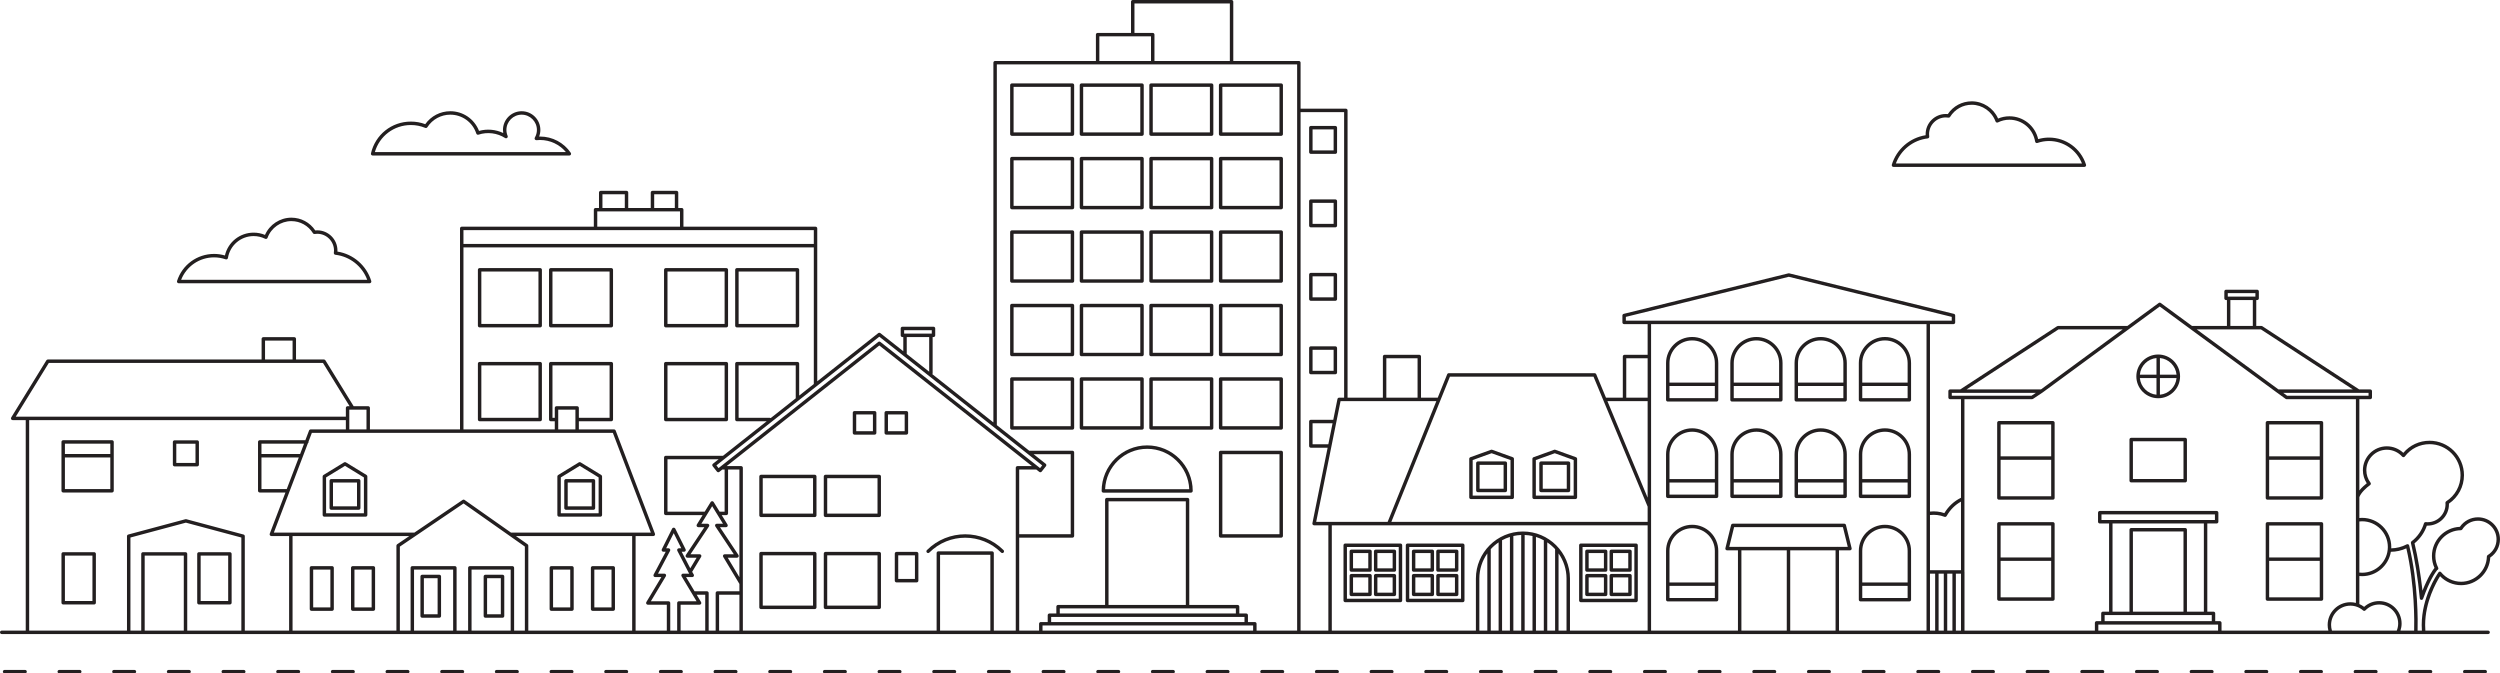 <?xml version="1.0" encoding="UTF-8"?><svg xmlns="http://www.w3.org/2000/svg" xmlns:xlink="http://www.w3.org/1999/xlink" height="390.1" preserveAspectRatio="xMidYMid meet" version="1.0" viewBox="28.8 77.9 1448.3 390.1" width="1448.3" zoomAndPan="magnify"><g fill="#231f20" id="change1_1"><path d="M 1469.961 399.48 C 1469.672 399.656 1469.488 399.973 1469.488 400.312 C 1469.32 408.363 1462.629 414.914 1454.578 414.914 C 1450.078 414.914 1445.859 412.906 1443 409.402 C 1442.672 408.992 1442.078 408.934 1441.648 409.246 C 1441.512 409.348 1441.41 409.484 1441.34 409.637 C 1440.25 411.203 1431.762 424.012 1431.738 439.918 C 1431.738 439.945 1431.738 439.977 1431.738 440.008 C 1431.801 441.406 1431.828 442.496 1431.852 443.223 L 1429.359 443.223 C 1429.5 438.176 1429.762 415.746 1424.488 393.906 C 1424.422 393.605 1424.219 393.355 1423.93 393.23 C 1423.648 393.102 1423.328 393.109 1423.059 393.254 C 1420.301 394.711 1417.211 395.5 1414.078 395.566 C 1414.09 395.312 1414.121 395.055 1414.121 394.797 C 1414.121 385.48 1406.539 377.898 1397.219 377.898 C 1396.691 377.898 1396.16 377.934 1395.621 377.98 L 1395.621 365.867 C 1396.57 363.363 1399.559 360.566 1401.871 358.906 C 1402.078 358.75 1402.23 358.512 1402.27 358.246 C 1402.309 357.98 1402.238 357.707 1402.078 357.492 C 1400.5 355.406 1399.672 352.93 1399.672 350.332 C 1399.672 343.777 1405 338.445 1411.551 338.445 C 1414.922 338.445 1418.148 339.895 1420.41 342.426 C 1420.609 342.648 1420.898 342.789 1421.199 342.758 C 1421.5 342.746 1421.781 342.602 1421.961 342.363 C 1425.391 337.824 1430.609 335.223 1436.289 335.223 C 1446.191 335.223 1454.238 343.277 1454.238 353.176 C 1454.238 359.332 1451.141 364.988 1445.941 368.312 C 1445.629 368.512 1445.461 368.863 1445.48 369.23 C 1445.5 369.5 1445.531 369.77 1445.531 370.047 C 1445.531 375.766 1440.871 380.418 1435.148 380.418 C 1434.801 380.418 1434.449 380.398 1434.102 380.363 C 1433.629 380.324 1433.18 380.617 1433.039 381.078 C 1431.828 385.184 1429.281 388.875 1425.859 391.477 C 1425.539 391.715 1425.398 392.117 1425.488 392.508 C 1427.77 401.91 1429.5 412.695 1430.648 424.562 C 1430.699 425.105 1431.16 425.5 1431.719 425.438 C 1432.141 425.406 1432.48 425.098 1432.602 424.707 C 1436.379 414.039 1439.719 409.395 1440.719 408.141 C 1440.781 408.121 1440.84 408.098 1440.891 408.062 C 1441.352 407.797 1441.531 407.219 1441.289 406.742 C 1440.211 404.621 1439.66 402.352 1439.66 399.992 C 1439.66 391.863 1446.281 385.172 1454.41 385.082 C 1454.75 385.078 1455.07 384.902 1455.25 384.613 C 1457.23 381.461 1460.629 379.574 1464.34 379.574 C 1470.27 379.574 1475.09 384.398 1475.09 390.328 C 1475.09 394.082 1473.18 397.504 1469.961 399.48 Z M 1379.75 443.223 C 1379.422 442.156 1379.25 441.062 1379.25 439.949 C 1379.25 433.789 1384.27 428.777 1390.43 428.777 C 1393.129 428.777 1395.75 429.762 1397.789 431.551 C 1398.191 431.902 1398.801 431.879 1399.172 431.492 C 1401.262 429.312 1404.078 428.113 1407.102 428.113 C 1413.16 428.113 1418.102 433.047 1418.102 439.113 C 1418.102 440.535 1417.828 441.918 1417.301 443.223 Z M 1161.871 410.223 L 1164.84 410.223 L 1164.84 443.223 L 1161.871 443.223 Z M 1156.871 410.223 L 1159.871 410.223 L 1159.871 443.223 L 1156.871 443.223 Z M 1151.871 410.223 L 1154.871 410.223 L 1154.871 443.223 L 1151.871 443.223 Z M 1146.871 410.223 L 1149.871 410.223 L 1149.871 443.223 L 1146.871 443.223 Z M 1065.91 396.723 L 1092.18 396.723 L 1092.18 443.223 L 1065.91 443.223 Z M 1063.91 396.723 L 1063.91 443.223 L 1037.629 443.223 L 1037.629 396.723 Z M 1093.41 394.723 C 1093.328 394.703 1093.262 394.676 1093.18 394.676 C 1093.102 394.676 1093.031 394.703 1092.961 394.723 L 1065.141 394.723 C 1065.059 394.703 1064.988 394.676 1064.91 394.676 C 1064.828 394.676 1064.762 394.703 1064.68 394.723 L 1036.859 394.723 C 1036.789 394.703 1036.719 394.676 1036.629 394.676 C 1036.551 394.676 1036.48 394.703 1036.41 394.723 L 1030.602 394.723 L 1033.398 383.289 L 1096.441 383.289 L 1099.25 394.723 Z M 985.305 265.684 L 1144.871 265.684 L 1144.871 443.223 L 1094.18 443.223 L 1094.18 396.723 L 1100.52 396.723 C 1100.828 396.723 1101.121 396.578 1101.309 396.34 C 1101.5 396.098 1101.57 395.781 1101.488 395.484 L 1098.199 382.055 C 1098.09 381.605 1097.691 381.289 1097.23 381.289 L 1032.621 381.289 C 1032.16 381.289 1031.762 381.605 1031.648 382.055 L 1028.352 395.484 C 1028.281 395.781 1028.34 396.098 1028.531 396.34 C 1028.719 396.578 1029.012 396.723 1029.32 396.723 L 1035.629 396.723 L 1035.629 443.223 L 985.305 443.223 Z M 931.699 398.523 C 934.605 402.637 936.316 407.645 936.316 413.051 L 936.316 443.223 L 931.699 443.223 Z M 925.156 392.105 C 926.82 393.23 928.348 394.551 929.699 396.031 L 929.699 443.223 L 925.156 443.223 Z M 918.609 388.953 C 920.219 389.457 921.754 390.117 923.203 390.918 C 923.184 390.996 923.156 391.07 923.156 391.156 L 923.156 443.223 L 918.609 443.223 Z M 912.066 387.824 C 913.621 387.887 915.141 388.09 916.609 388.422 L 916.609 443.223 L 912.066 443.223 Z M 905.52 388.422 C 906.992 388.09 908.512 387.887 910.066 387.824 L 910.066 443.223 L 905.52 443.223 Z M 898.93 390.914 C 900.379 390.117 901.914 389.453 903.52 388.949 L 903.52 443.223 L 898.977 443.223 L 898.977 391.156 C 898.977 391.07 898.949 390.996 898.93 390.914 Z M 890.434 443.223 L 885.816 443.223 L 885.816 413.051 C 885.816 407.645 887.527 402.637 890.434 398.523 Z M 892.434 396.031 C 893.785 394.551 895.309 393.23 896.977 392.105 L 896.977 443.223 L 892.434 443.223 Z M 859.668 443.223 L 800.344 443.223 L 800.344 382.223 L 833.336 382.223 C 833.348 382.219 833.359 382.219 833.379 382.223 L 983.305 382.223 L 983.305 443.223 L 938.316 443.223 L 938.316 413.051 C 938.316 398.023 926.09 385.801 911.066 385.801 C 896.039 385.801 883.816 398.023 883.816 413.051 L 883.816 443.223 Z M 439.352 443.223 L 439.352 421.434 C 439.352 420.883 438.902 420.434 438.352 420.434 L 431.188 420.434 L 426.801 413.121 L 426.258 412.223 L 429.844 412.223 C 430.203 412.223 430.535 412.027 430.711 411.715 C 430.891 411.402 430.887 411.02 430.699 410.711 L 429.785 409.176 L 434.988 400.504 C 435.176 400.191 435.18 399.809 435.004 399.492 C 434.824 399.18 434.492 398.988 434.133 398.988 L 428.828 398.988 L 439.547 382.859 C 439.75 382.555 439.77 382.16 439.598 381.836 C 439.422 381.512 439.082 381.309 438.715 381.309 L 435.117 381.309 L 441.371 371.133 L 447.625 381.309 L 444.027 381.309 C 443.66 381.309 443.32 381.512 443.145 381.836 C 442.973 382.16 442.992 382.555 443.195 382.859 L 453.914 398.988 L 448.609 398.988 C 448.25 398.988 447.918 399.18 447.738 399.492 C 447.562 399.809 447.566 400.191 447.754 400.504 L 457.152 416.168 L 457.152 420.434 L 444.395 420.434 C 443.84 420.434 443.395 420.883 443.395 421.434 L 443.395 443.223 Z M 437.352 443.223 L 423.094 443.223 L 423.094 428.223 L 434.094 428.223 C 434.453 428.223 434.785 428.027 434.965 427.715 C 435.141 427.398 435.137 427.016 434.949 426.707 L 432.387 422.434 L 437.352 422.434 Z M 417.094 443.223 L 417.094 427.223 C 417.094 426.668 416.645 426.223 416.094 426.223 L 405.859 426.223 L 414.551 411.734 C 414.734 411.43 414.742 411.043 414.562 410.73 C 414.387 410.414 414.055 410.223 413.691 410.223 L 410.004 410.223 L 416.996 397.008 C 417.16 396.695 417.148 396.324 416.969 396.023 C 416.785 395.723 416.461 395.539 416.109 395.539 L 414.711 395.539 L 419.094 386.777 L 423.477 395.539 L 422.074 395.539 C 421.727 395.539 421.402 395.723 421.219 396.02 C 421.039 396.316 421.027 396.691 421.188 397 L 427.73 409.637 C 427.738 409.645 427.746 409.648 427.75 409.656 C 427.758 409.668 427.758 409.68 427.762 409.688 L 428.082 410.223 L 424.492 410.223 C 424.133 410.223 423.801 410.414 423.621 410.73 C 423.445 411.043 423.449 411.43 423.637 411.734 L 425.086 414.152 L 429.762 421.949 L 432.328 426.223 L 422.094 426.223 C 421.539 426.223 421.094 426.668 421.094 427.223 L 421.094 443.223 Z M 324.641 443.223 L 301.984 443.223 L 301.984 407.863 L 324.641 407.863 Z M 293.316 443.223 L 293.316 406.863 C 293.316 406.312 292.871 405.863 292.316 405.863 L 267.664 405.863 C 267.109 405.863 266.664 406.312 266.664 406.863 L 266.664 443.223 L 260.445 443.223 L 260.445 394.566 L 269.719 388.285 C 269.734 388.273 269.75 388.266 269.766 388.254 L 297.355 369.559 L 332.859 394.539 L 332.859 443.223 L 326.641 443.223 L 326.641 406.863 C 326.641 406.312 326.191 405.863 325.641 405.863 L 300.984 405.863 C 300.434 405.863 299.984 406.312 299.984 406.863 L 299.984 443.223 Z M 291.316 443.223 L 268.664 443.223 L 268.664 407.863 L 291.316 407.863 Z M 170.617 443.223 L 170.617 388.527 C 170.617 388.074 170.312 387.68 169.875 387.562 L 136.75 378.688 C 136.578 378.641 136.402 378.641 136.23 378.688 L 103.105 387.562 C 102.668 387.68 102.363 388.074 102.363 388.527 L 102.363 443.223 L 45.703 443.223 L 45.703 321.285 L 229.156 321.285 L 229.156 326.672 L 208.773 326.672 C 208.359 326.672 207.988 326.926 207.84 327.312 L 205.703 332.918 L 179.277 332.918 C 178.727 332.918 178.277 333.363 178.277 333.918 L 178.277 362.215 C 178.277 362.766 178.727 363.215 179.277 363.215 L 194.164 363.215 L 185.07 387.086 C 184.953 387.391 184.992 387.738 185.18 388.008 C 185.367 388.277 185.676 388.441 186.004 388.441 L 196.285 388.441 L 196.285 443.223 Z M 135.273 443.223 L 112.621 443.223 L 112.621 399.789 L 135.273 399.789 Z M 168.617 443.223 L 137.273 443.223 L 137.273 398.789 C 137.273 398.234 136.828 397.789 136.273 397.789 L 111.621 397.789 C 111.066 397.789 110.621 398.234 110.621 398.789 L 110.621 443.223 L 104.363 443.223 L 104.363 389.297 L 136.492 380.688 L 168.617 389.297 Z M 57.078 288.16 L 215.906 288.16 L 231.328 313.223 L 230.156 313.223 C 229.605 313.223 229.156 313.668 229.156 314.223 L 229.156 319.285 L 37.922 319.285 Z M 182.348 275.223 L 198.293 275.223 L 198.293 286.16 L 182.348 286.16 Z M 241.109 326.672 L 231.156 326.672 L 231.156 315.223 L 232.871 315.223 C 233.039 315.27 233.219 315.27 233.395 315.223 L 241.109 315.223 Z M 363.145 313.223 L 351.191 313.223 C 350.641 313.223 350.191 313.668 350.191 314.223 L 350.191 319.945 L 348.859 319.945 L 348.859 289.574 L 381.945 289.574 L 381.945 319.945 L 364.145 319.945 L 364.145 314.223 C 364.145 313.668 363.699 313.223 363.145 313.223 Z M 352.191 315.223 L 362.145 315.223 L 362.145 326.672 L 352.191 326.672 Z M 180.277 342.918 L 201.895 342.918 L 194.926 361.215 L 180.277 361.215 Z M 202.656 340.918 L 180.277 340.918 L 180.277 334.918 L 204.941 334.918 Z M 187.453 386.441 L 207.164 334.703 C 207.406 334.52 207.574 334.242 207.574 333.918 C 207.574 333.852 207.547 333.793 207.535 333.73 L 209.465 328.672 L 383.84 328.672 L 405.848 386.441 L 324.824 386.441 L 297.941 367.527 C 297.602 367.285 297.148 367.285 296.805 367.516 L 268.875 386.441 Z M 258.445 394.035 L 258.445 443.223 L 198.285 443.223 L 198.285 388.441 L 265.922 388.441 L 258.883 393.211 C 258.609 393.395 258.445 393.703 258.445 394.035 Z M 334.434 393.203 L 327.668 388.441 L 395.02 388.441 L 395.02 443.223 L 334.859 443.223 L 334.859 394.02 C 334.859 393.695 334.699 393.391 334.434 393.203 Z M 297.289 221.223 L 500.254 221.223 L 500.254 300.383 L 491.785 307.074 L 491.785 288.574 C 491.785 288.023 491.34 287.574 490.785 287.574 L 455.699 287.574 C 455.148 287.574 454.699 288.023 454.699 288.574 L 454.699 320.945 C 454.699 321.5 455.148 321.945 455.699 321.945 L 472.965 321.945 L 447.637 341.961 C 447.617 341.957 447.602 341.945 447.582 341.945 L 414.492 341.945 C 413.941 341.945 413.492 342.395 413.492 342.945 L 413.492 375.316 C 413.492 375.871 413.941 376.316 414.492 376.316 L 435.836 376.316 L 432.477 381.781 C 432.285 382.094 432.277 382.48 432.457 382.797 C 432.633 383.109 432.965 383.309 433.328 383.309 L 436.848 383.309 L 426.129 399.434 C 425.926 399.738 425.906 400.137 426.078 400.461 C 426.254 400.785 426.594 400.988 426.961 400.988 L 432.367 400.988 L 428.684 407.125 L 423.719 397.539 L 425.094 397.539 C 425.438 397.539 425.762 397.359 425.941 397.066 C 426.125 396.77 426.141 396.402 425.988 396.094 L 419.988 384.094 C 419.648 383.414 418.535 383.414 418.199 384.094 L 412.199 396.094 C 412.043 396.402 412.059 396.77 412.242 397.066 C 412.426 397.359 412.746 397.539 413.094 397.539 L 414.449 397.539 L 407.461 410.754 C 407.297 411.062 407.305 411.438 407.484 411.738 C 407.668 412.039 407.992 412.223 408.344 412.223 L 411.926 412.223 L 403.234 426.707 C 403.051 427.016 403.047 427.398 403.223 427.715 C 403.398 428.027 403.73 428.223 404.094 428.223 L 415.094 428.223 L 415.094 443.223 L 397.02 443.223 L 397.02 388.441 L 407.301 388.441 C 407.629 388.441 407.938 388.277 408.121 388.008 C 408.309 387.738 408.352 387.391 408.234 387.086 L 385.465 327.312 C 385.316 326.926 384.945 326.672 384.527 326.672 L 364.145 326.672 L 364.145 321.945 L 382.945 321.945 C 383.496 321.945 383.945 321.5 383.945 320.945 L 383.945 288.574 C 383.945 288.023 383.496 287.574 382.945 287.574 L 347.859 287.574 C 347.305 287.574 346.859 288.023 346.859 288.574 L 346.859 320.945 C 346.859 321.5 347.305 321.945 347.859 321.945 L 350.191 321.945 L 350.191 326.672 L 297.289 326.672 Z M 500.254 211.223 L 500.254 219.223 L 297.289 219.223 L 297.289 211.223 Z M 374.809 200.383 L 422.734 200.383 L 422.734 209.223 L 374.809 209.223 Z M 377.809 190.445 L 390.754 190.445 L 390.754 198.383 L 377.809 198.383 Z M 407.789 190.445 L 419.734 190.445 L 419.734 198.383 L 407.789 198.383 Z M 554.094 273.172 L 567.094 273.172 L 567.094 293.23 L 554.094 282.957 Z M 552.594 269.172 L 568.594 269.172 L 568.594 271.172 L 552.594 271.172 Z M 457.152 443.223 L 445.395 443.223 L 445.395 422.434 L 457.152 422.434 Z M 630.867 351.27 C 631.047 351.41 631.266 351.484 631.488 351.484 C 631.527 351.484 631.566 351.484 631.605 351.48 C 631.867 351.445 632.109 351.312 632.273 351.105 L 634.754 347.969 C 635.098 347.531 635.023 346.902 634.59 346.562 L 627.559 341.008 L 649.082 341.008 L 649.082 387.379 L 619.246 387.379 L 619.246 349.914 L 629.156 349.914 Z M 538.199 272.945 L 632.562 347.512 L 631.324 349.082 L 538.82 275.984 C 538.797 275.969 538.77 275.965 538.746 275.949 C 538.688 275.91 538.629 275.883 538.566 275.855 C 538.508 275.832 538.449 275.812 538.391 275.801 C 538.324 275.789 538.266 275.785 538.199 275.785 C 538.137 275.785 538.074 275.789 538.012 275.801 C 537.949 275.812 537.895 275.836 537.836 275.855 C 537.77 275.883 537.711 275.91 537.656 275.949 C 537.633 275.965 537.602 275.969 537.578 275.984 L 445.074 349.082 L 443.836 347.512 Z M 474.785 319.945 L 456.699 319.945 L 456.699 289.574 L 489.785 289.574 L 489.785 308.652 L 475.297 320.105 C 475.145 320.012 474.977 319.945 474.785 319.945 Z M 437.062 374.316 L 415.492 374.316 L 415.492 343.945 L 445.121 343.945 L 441.812 346.562 C 441.379 346.902 441.305 347.531 441.648 347.969 L 444.125 351.105 C 444.289 351.312 444.531 351.445 444.793 351.48 C 444.832 351.484 444.871 351.484 444.91 351.484 C 445.137 351.484 445.355 351.41 445.531 351.27 L 447.242 349.914 L 448.582 349.914 L 448.582 374.316 L 445.68 374.316 L 442.223 368.699 C 441.859 368.105 440.883 368.105 440.52 368.699 Z M 456.613 399.434 L 445.895 383.309 L 449.414 383.309 C 449.777 383.309 450.109 383.109 450.285 382.797 C 450.465 382.48 450.457 382.094 450.266 381.781 L 446.906 376.316 L 449.582 376.316 C 450.133 376.316 450.582 375.871 450.582 375.316 L 450.582 349.914 L 457.152 349.914 L 457.152 412.281 L 450.375 400.988 L 455.781 400.988 C 456.148 400.988 456.488 400.785 456.664 400.461 C 456.836 400.137 456.816 399.738 456.613 399.434 Z M 603.535 397.301 L 572.402 397.301 C 571.852 397.301 571.402 397.746 571.402 398.301 L 571.402 443.223 L 459.152 443.223 L 459.152 348.914 C 459.152 348.363 458.703 347.914 458.152 347.914 L 449.773 347.914 L 538.199 278.047 L 626.625 347.914 L 618.246 347.914 C 617.695 347.914 617.246 348.363 617.246 348.914 L 617.246 443.223 L 604.535 443.223 L 604.535 398.301 C 604.535 397.746 604.09 397.301 603.535 397.301 Z M 602.535 443.223 L 573.402 443.223 L 573.402 399.301 L 602.535 399.301 Z M 754.758 440.262 L 754.758 443.223 L 632.758 443.223 L 632.758 440.262 Z M 749.758 435.305 L 749.758 438.262 L 637.758 438.262 L 637.758 435.305 Z M 670.996 428.348 L 670.996 368.324 L 715.77 368.324 L 715.77 428.348 Z M 744.758 430.348 L 744.758 433.305 L 642.758 433.305 L 642.758 430.348 Z M 606.289 115.223 L 780.254 115.223 L 780.254 443.223 L 756.758 443.223 L 756.758 439.262 C 756.758 438.711 756.309 438.262 755.758 438.262 L 751.758 438.262 L 751.758 434.305 C 751.758 433.754 751.309 433.305 750.758 433.305 L 746.758 433.305 L 746.758 429.348 C 746.758 428.793 746.309 428.348 745.758 428.348 L 717.77 428.348 L 717.77 367.324 C 717.77 366.77 717.32 366.324 716.77 366.324 L 669.996 366.324 C 669.445 366.324 668.996 366.77 668.996 367.324 L 668.996 428.348 L 641.758 428.348 C 641.203 428.348 640.758 428.793 640.758 429.348 L 640.758 433.305 L 636.758 433.305 C 636.203 433.305 635.758 433.754 635.758 434.305 L 635.758 438.262 L 631.758 438.262 C 631.203 438.262 630.758 438.711 630.758 439.262 L 630.758 443.223 L 619.246 443.223 L 619.246 389.379 L 650.082 389.379 C 650.633 389.379 651.082 388.93 651.082 388.379 L 651.082 340.008 C 651.082 339.453 650.633 339.008 650.082 339.008 L 625.027 339.008 L 606.289 324.199 Z M 665.676 98.965 L 695.602 98.965 L 695.602 113.223 L 665.676 113.223 Z M 686.016 79.898 L 741.27 79.898 L 741.27 113.223 L 697.602 113.223 L 697.602 97.965 C 697.602 97.414 697.152 96.965 696.602 96.965 L 686.016 96.965 Z M 807.473 142.848 L 807.473 308.27 L 804.594 308.27 C 804.117 308.27 803.707 308.605 803.613 309.07 L 801.188 321.09 L 788.199 321.09 C 787.648 321.09 787.199 321.535 787.199 322.09 L 787.199 336.273 C 787.199 336.828 787.648 337.273 788.199 337.273 L 797.922 337.273 L 789.098 381.023 C 789.035 381.316 789.113 381.621 789.305 381.855 C 789.492 382.086 789.777 382.223 790.078 382.223 L 798.344 382.223 L 798.344 443.223 L 782.254 443.223 L 782.254 142.848 Z M 798.324 335.273 L 789.199 335.273 L 789.199 323.09 L 800.785 323.09 Z M 860.906 310.27 L 832.684 380.223 L 791.301 380.223 L 805.41 310.27 Z M 831.93 285.434 L 850.02 285.434 L 850.02 308.27 L 831.93 308.27 Z M 868.785 296.094 L 951.941 296.094 L 957.582 309.633 C 957.586 309.648 957.594 309.66 957.598 309.672 L 983.305 371.402 L 983.305 380.223 L 834.84 380.223 Z M 983.305 310.27 L 983.305 366.203 L 960.012 310.27 Z M 970.926 285.434 L 983.305 285.434 L 983.305 308.27 L 970.926 308.27 Z M 970.691 261.469 L 1065.09 238.25 L 1159.48 261.469 L 1159.48 263.684 L 970.691 263.684 Z M 1155.281 377.305 C 1155.398 377.352 1155.52 377.371 1155.641 377.371 C 1155.988 377.371 1156.328 377.188 1156.512 376.863 C 1158.578 373.215 1161.441 370.352 1164.84 368.496 L 1164.84 408.223 L 1146.871 408.223 L 1146.871 376.281 C 1149.691 375.938 1152.609 376.277 1155.281 377.305 Z M 1313.781 439.73 L 1313.781 443.223 L 1244.398 443.223 L 1244.398 439.73 Z M 1310.121 434.238 L 1310.121 437.73 L 1248.059 437.73 L 1248.059 434.238 Z M 1293.738 385.777 L 1293.738 432.238 L 1264.441 432.238 L 1264.441 385.777 Z M 1246.23 379.16 L 1246.23 375.906 L 1311.949 375.906 L 1311.949 379.16 Z M 1252.629 381.16 L 1305.539 381.16 L 1305.539 432.238 L 1295.738 432.238 L 1295.738 384.777 C 1295.738 384.227 1295.289 383.777 1294.738 383.777 L 1263.441 383.777 C 1262.891 383.777 1262.441 384.227 1262.441 384.777 L 1262.441 432.238 L 1252.629 432.238 Z M 1206 309.164 C 1206.191 309.164 1206.379 309.105 1206.551 308.996 L 1212.051 305.336 C 1212.059 305.328 1212.07 305.32 1212.07 305.316 C 1212.078 305.312 1212.09 305.312 1212.09 305.309 L 1279.961 255.461 L 1297.75 268.527 C 1297.762 268.535 1297.781 268.547 1297.789 268.559 L 1347.828 305.309 C 1347.84 305.309 1347.84 305.309 1347.84 305.309 C 1347.84 305.309 1347.84 305.312 1347.84 305.312 L 1352.891 308.973 C 1353.059 309.098 1353.27 309.164 1353.48 309.164 L 1393.621 309.164 L 1393.621 427.172 C 1392.59 426.914 1391.512 426.777 1390.43 426.777 C 1383.16 426.777 1377.25 432.688 1377.25 439.949 C 1377.25 441.059 1377.398 442.152 1377.68 443.223 L 1315.781 443.223 L 1315.781 438.73 C 1315.781 438.18 1315.328 437.73 1314.781 437.73 L 1312.121 437.73 L 1312.121 433.238 C 1312.121 432.688 1311.672 432.238 1311.121 432.238 L 1307.539 432.238 L 1307.539 381.16 L 1312.949 381.16 C 1313.5 381.16 1313.949 380.715 1313.949 380.16 L 1313.949 374.906 C 1313.949 374.355 1313.5 373.906 1312.949 373.906 L 1245.23 373.906 C 1244.68 373.906 1244.23 374.355 1244.23 374.906 L 1244.23 380.16 C 1244.23 380.715 1244.68 381.16 1245.23 381.16 L 1250.629 381.16 L 1250.629 432.238 L 1247.059 432.238 C 1246.512 432.238 1246.059 432.688 1246.059 433.238 L 1246.059 437.73 L 1243.398 437.73 C 1242.852 437.73 1242.398 438.18 1242.398 438.73 L 1242.398 443.223 L 1166.871 443.223 L 1166.871 409.223 C 1166.871 409.172 1166.852 409.129 1166.84 409.082 L 1166.84 309.164 Z M 1159.52 305.504 L 1208.191 305.504 L 1205.691 307.164 L 1159.52 307.164 Z M 1221.32 268.734 L 1258.512 268.734 L 1211.172 303.504 L 1168.059 303.504 Z M 1338.602 268.734 L 1391.871 303.504 L 1348.75 303.504 L 1301.422 268.734 Z M 1320.898 251.734 L 1333.898 251.734 L 1333.898 266.734 L 1320.898 266.734 Z M 1319.398 247.734 L 1335.398 247.734 L 1335.398 249.734 L 1319.398 249.734 Z M 1400.949 307.164 L 1353.801 307.164 L 1351.512 305.504 L 1400.949 305.504 Z M 1397.219 409.691 C 1396.691 409.691 1396.148 409.652 1395.621 409.598 L 1395.621 379.992 C 1396.16 379.938 1396.691 379.898 1397.219 379.898 C 1405.441 379.898 1412.121 386.582 1412.121 394.797 C 1412.121 403.008 1405.441 409.691 1397.219 409.691 Z M 1427.359 443.223 L 1419.43 443.223 C 1419.871 441.902 1420.102 440.527 1420.102 439.113 C 1420.102 431.945 1414.262 426.113 1407.102 426.113 C 1403.84 426.113 1400.781 427.293 1398.391 429.461 C 1397.531 428.812 1396.602 428.27 1395.621 427.848 L 1395.621 411.605 C 1396.148 411.656 1396.691 411.691 1397.219 411.691 C 1405.59 411.691 1412.539 405.57 1413.871 397.574 C 1416.961 397.543 1420.031 396.863 1422.84 395.59 C 1427.781 416.934 1427.488 438.52 1427.359 443.223 Z M 1464.34 377.574 C 1460.121 377.574 1456.238 379.629 1453.852 383.098 C 1444.879 383.48 1437.66 390.953 1437.66 399.992 C 1437.66 402.395 1438.16 404.719 1439.148 406.906 C 1438.102 408.195 1435.398 411.996 1432.191 420.086 C 1431.078 410.059 1429.531 400.855 1427.578 392.66 C 1430.879 390.004 1433.379 386.406 1434.719 382.41 C 1434.859 382.414 1435.012 382.418 1435.148 382.418 C 1441.969 382.418 1447.531 376.867 1447.531 370.047 C 1447.531 369.922 1447.52 369.797 1447.52 369.672 C 1452.988 365.938 1456.238 359.816 1456.238 353.176 C 1456.238 342.176 1447.289 333.223 1436.289 333.223 C 1430.371 333.223 1424.891 335.77 1421.09 340.25 C 1418.52 337.82 1415.102 336.445 1411.551 336.445 C 1403.898 336.445 1397.672 342.676 1397.672 350.332 C 1397.672 353.035 1398.441 355.625 1399.91 357.879 C 1398.84 358.715 1397.059 360.223 1395.621 362.023 L 1395.621 309.164 L 1401.949 309.164 C 1402.5 309.164 1402.949 308.715 1402.949 308.164 L 1402.949 304.504 C 1402.949 303.949 1402.5 303.504 1401.949 303.504 L 1395.531 303.504 L 1339.449 266.898 C 1339.289 266.793 1339.102 266.734 1338.898 266.734 L 1335.898 266.734 L 1335.898 251.734 L 1336.398 251.734 C 1336.961 251.734 1337.398 251.289 1337.398 250.734 L 1337.398 246.734 C 1337.398 246.184 1336.961 245.734 1336.398 245.734 L 1318.398 245.734 C 1317.852 245.734 1317.398 246.184 1317.398 246.734 L 1317.398 250.734 C 1317.398 251.289 1317.852 251.734 1318.398 251.734 L 1318.898 251.734 L 1318.898 266.734 L 1298.691 266.734 L 1280.551 253.414 C 1280.199 253.156 1279.719 253.156 1279.371 253.414 L 1261.23 266.734 L 1221.02 266.734 C 1220.828 266.734 1220.641 266.793 1220.48 266.898 L 1164.398 303.504 L 1158.52 303.504 C 1157.969 303.504 1157.52 303.949 1157.52 304.504 L 1157.52 308.164 C 1157.52 308.715 1157.969 309.164 1158.52 309.164 L 1164.84 309.164 L 1164.84 366.266 C 1160.93 368.148 1157.621 371.191 1155.199 375.152 C 1152.531 374.254 1149.66 373.953 1146.871 374.262 L 1146.871 265.684 L 1160.48 265.684 C 1161.031 265.684 1161.48 265.238 1161.48 264.684 L 1161.48 260.684 C 1161.48 260.223 1161.172 259.824 1160.719 259.715 L 1065.328 236.25 C 1065.172 236.211 1065.012 236.211 1064.852 236.25 L 969.453 259.715 C 969.008 259.824 968.691 260.223 968.691 260.684 L 968.691 264.684 C 968.691 265.238 969.141 265.684 969.691 265.684 L 983.305 265.684 L 983.305 283.434 L 969.926 283.434 C 969.375 283.434 968.926 283.883 968.926 284.434 L 968.926 308.27 L 959.18 308.27 L 953.531 294.711 C 953.379 294.336 953.012 294.094 952.609 294.094 L 868.109 294.094 C 867.699 294.094 867.336 294.34 867.184 294.719 L 861.715 308.27 L 852.02 308.27 L 852.02 284.434 C 852.02 283.883 851.57 283.434 851.02 283.434 L 830.93 283.434 C 830.379 283.434 829.93 283.883 829.93 284.434 L 829.93 308.27 L 809.473 308.27 L 809.473 141.848 C 809.473 141.293 809.023 140.848 808.473 140.848 L 782.254 140.848 L 782.254 114.223 C 782.254 113.668 781.809 113.223 781.254 113.223 L 743.27 113.223 L 743.27 78.898 C 743.27 78.348 742.82 77.898 742.27 77.898 L 685.016 77.898 C 684.465 77.898 684.016 78.348 684.016 78.898 L 684.016 96.965 L 664.676 96.965 C 664.121 96.965 663.676 97.414 663.676 97.965 L 663.676 113.223 L 605.289 113.223 C 604.734 113.223 604.289 113.668 604.289 114.223 L 604.289 322.617 L 568.934 294.684 C 569.023 294.531 569.094 294.359 569.094 294.172 L 569.094 273.172 L 569.594 273.172 C 570.145 273.172 570.594 272.723 570.594 272.172 L 570.594 268.172 C 570.594 267.617 570.145 267.172 569.594 267.172 L 551.594 267.172 C 551.039 267.172 550.594 267.617 550.594 268.172 L 550.594 272.172 C 550.594 272.723 551.039 273.172 551.594 273.172 L 552.094 273.172 L 552.094 281.375 L 538.82 270.887 C 538.797 270.871 538.77 270.867 538.746 270.852 C 538.688 270.812 538.629 270.785 538.566 270.758 C 538.508 270.734 538.449 270.715 538.391 270.703 C 538.324 270.691 538.266 270.688 538.199 270.688 C 538.137 270.688 538.074 270.691 538.012 270.703 C 537.949 270.715 537.895 270.734 537.836 270.758 C 537.77 270.785 537.711 270.812 537.652 270.852 C 537.629 270.867 537.602 270.871 537.578 270.887 L 502.254 298.801 L 502.254 210.223 C 502.254 209.668 501.809 209.223 501.254 209.223 L 424.734 209.223 L 424.734 199.383 C 424.734 198.832 424.285 198.383 423.734 198.383 L 421.734 198.383 L 421.734 189.445 C 421.734 188.891 421.285 188.445 420.734 188.445 L 406.789 188.445 C 406.238 188.445 405.789 188.891 405.789 189.445 L 405.789 198.383 L 392.754 198.383 L 392.754 189.445 C 392.754 188.891 392.305 188.445 391.754 188.445 L 376.809 188.445 C 376.258 188.445 375.809 188.891 375.809 189.445 L 375.809 198.383 L 373.809 198.383 C 373.258 198.383 372.809 198.832 372.809 199.383 L 372.809 209.223 L 296.289 209.223 C 295.734 209.223 295.289 209.668 295.289 210.223 L 295.289 326.672 L 243.109 326.672 L 243.109 314.223 C 243.109 313.668 242.664 313.223 242.109 313.223 L 233.676 313.223 L 217.316 286.637 C 217.133 286.344 216.812 286.16 216.465 286.16 L 200.293 286.16 L 200.293 274.223 C 200.293 273.668 199.844 273.223 199.293 273.223 L 181.348 273.223 C 180.797 273.223 180.348 273.668 180.348 274.223 L 180.348 286.16 L 56.52 286.16 C 56.172 286.16 55.848 286.344 55.664 286.637 L 35.281 319.762 C 35.09 320.07 35.082 320.461 35.258 320.773 C 35.438 321.09 35.77 321.285 36.133 321.285 L 43.703 321.285 L 43.703 443.223 L 29.793 443.223 C 29.242 443.223 28.793 443.668 28.793 444.223 C 28.793 444.773 29.242 445.223 29.793 445.223 L 1470.211 445.223 C 1470.762 445.223 1471.211 444.773 1471.211 444.223 C 1471.211 443.668 1470.762 443.223 1470.211 443.223 L 1433.859 443.223 C 1433.828 442.496 1433.801 441.398 1433.738 439.965 C 1433.738 426.574 1440.211 415.152 1442.379 411.711 C 1445.559 415.035 1449.941 416.914 1454.578 416.914 C 1463.531 416.914 1471 409.773 1471.461 400.891 C 1475 398.508 1477.09 394.602 1477.09 390.328 C 1477.09 383.297 1471.371 377.574 1464.34 377.574" fill="inherit"/><path d="M 152.844 227 C 155.098 227 157.348 227.383 159.535 228.137 C 159.812 228.234 160.121 228.199 160.375 228.051 C 160.629 227.898 160.801 227.645 160.848 227.352 C 162.043 220 168.316 214.668 175.762 214.668 C 178.07 214.668 180.309 215.191 182.414 216.227 C 182.668 216.352 182.965 216.359 183.23 216.254 C 183.492 216.148 183.699 215.938 183.797 215.672 C 185.906 209.887 191.453 206 197.594 206 C 202.719 206 207.395 208.617 210.098 212.996 C 210.309 213.34 210.703 213.523 211.102 213.461 C 211.664 213.375 212.141 213.332 212.594 213.332 C 217.945 213.332 222.297 217.688 222.297 223.035 C 222.297 223.434 222.266 223.855 222.195 224.363 C 222.16 224.629 222.23 224.898 222.395 225.113 C 222.562 225.324 222.805 225.461 223.07 225.492 C 231.488 226.477 238.602 232.109 241.539 240 L 133.734 240 C 136.812 232.168 144.328 227 152.844 227 Z M 132.316 242 L 242.93 242 C 243.246 242 243.547 241.852 243.734 241.594 C 243.922 241.34 243.98 241.012 243.887 240.707 C 241.141 231.703 233.504 225.094 224.277 223.641 C 224.293 223.434 224.297 223.234 224.297 223.035 C 224.297 216.582 219.047 211.332 212.594 211.332 C 212.23 211.332 211.852 211.355 211.445 211.398 C 208.328 206.754 203.199 204 197.594 204 C 190.977 204 184.965 207.969 182.316 213.984 C 180.227 213.109 178.023 212.668 175.762 212.668 C 167.719 212.668 160.883 218.164 159.098 225.898 C 157.043 225.301 154.945 225 152.844 225 C 142.988 225 134.355 231.309 131.363 240.695 C 131.27 241 131.32 241.332 131.512 241.59 C 131.699 241.848 132 242 132.316 242" fill="inherit"/><path d="M 1145.578 158.09 C 1145.84 158.059 1146.09 157.918 1146.25 157.707 C 1146.422 157.496 1146.488 157.227 1146.449 156.961 C 1146.379 156.449 1146.352 156.027 1146.352 155.633 C 1146.352 150.281 1150.699 145.93 1156.051 145.93 C 1156.512 145.93 1156.98 145.969 1157.551 146.055 C 1157.941 146.117 1158.34 145.934 1158.551 145.594 C 1161.262 141.211 1165.93 138.594 1171.051 138.594 C 1177.199 138.594 1182.738 142.48 1184.852 148.266 C 1184.949 148.531 1185.16 148.746 1185.422 148.852 C 1185.691 148.957 1185.98 148.945 1186.238 148.82 C 1188.34 147.785 1190.578 147.262 1192.891 147.262 C 1200.328 147.262 1206.602 152.598 1207.801 159.945 C 1207.852 160.238 1208.02 160.492 1208.281 160.645 C 1208.531 160.797 1208.828 160.828 1209.109 160.73 C 1211.301 159.977 1213.551 159.594 1215.801 159.594 C 1224.32 159.594 1231.84 164.766 1234.922 172.594 L 1127.109 172.594 C 1130.051 164.707 1137.16 159.07 1145.578 158.09 Z M 1125.719 174.594 L 1236.328 174.594 C 1236.648 174.594 1236.949 174.441 1237.141 174.184 C 1237.328 173.93 1237.379 173.598 1237.281 173.293 C 1234.289 163.902 1225.66 157.594 1215.801 157.594 C 1213.699 157.594 1211.609 157.898 1209.551 158.496 C 1207.77 150.762 1200.93 145.262 1192.891 145.262 C 1190.629 145.262 1188.422 145.703 1186.328 146.578 C 1183.68 140.566 1177.672 136.594 1171.051 136.594 C 1165.449 136.594 1160.32 139.348 1157.199 143.992 C 1156.801 143.949 1156.422 143.93 1156.051 143.93 C 1149.602 143.93 1144.352 149.18 1144.352 155.633 C 1144.352 155.828 1144.359 156.027 1144.371 156.234 C 1135.141 157.691 1127.512 164.297 1124.762 173.305 C 1124.672 173.605 1124.73 173.938 1124.91 174.191 C 1125.102 174.445 1125.398 174.594 1125.719 174.594" fill="inherit"/><path d="M 266.844 150.332 C 269.719 150.332 272.512 150.887 275.152 151.98 C 275.598 152.164 276.113 152.004 276.375 151.598 C 279.312 147.051 284.285 144.332 289.676 144.332 C 296.559 144.332 302.605 148.73 304.73 155.277 C 304.812 155.531 304.992 155.738 305.23 155.859 C 305.465 155.98 305.742 156 305.996 155.918 C 311.18 154.215 316.863 154.949 321.418 157.852 C 321.789 158.09 322.27 158.055 322.602 157.773 C 322.938 157.488 323.047 157.023 322.879 156.617 C 322.41 155.523 322.176 154.363 322.176 153.168 C 322.176 148.297 326.141 144.332 331.008 144.332 C 335.879 144.332 339.844 148.297 339.844 153.168 C 339.844 154.723 339.426 156.258 338.633 157.613 C 338.441 157.938 338.449 158.344 338.652 158.66 C 338.859 158.977 339.223 159.148 339.602 159.113 C 340.312 159.039 341.012 159 341.676 159 C 347.488 159 352.953 161.586 356.641 166 L 245.969 166 C 248.648 156.715 257.059 150.332 266.844 150.332 Z M 244.68 168 L 358.645 168 C 359.016 168 359.355 167.797 359.531 167.469 C 359.703 167.141 359.684 166.746 359.473 166.438 C 355.461 160.527 348.809 157 341.676 157 C 341.496 157 341.316 157.004 341.133 157.008 C 341.602 155.781 341.844 154.48 341.844 153.168 C 341.844 147.191 336.984 142.332 331.008 142.332 C 325.035 142.332 320.176 147.191 320.176 153.168 C 320.176 153.773 320.227 154.371 320.324 154.961 C 316 152.895 310.988 152.438 306.305 153.734 C 303.66 146.875 297.098 142.332 289.676 142.332 C 283.875 142.332 278.508 145.121 275.156 149.832 C 272.5 148.836 269.707 148.332 266.844 148.332 C 255.695 148.332 246.18 155.918 243.703 166.777 C 243.637 167.074 243.707 167.387 243.895 167.625 C 244.086 167.859 244.375 168 244.68 168" fill="inherit"/><path d="M 1107.648 301.535 L 1133.922 301.535 L 1133.922 308.535 L 1107.648 308.535 Z M 1107.648 288.262 C 1107.648 281.016 1113.539 275.121 1120.789 275.121 C 1128.031 275.121 1133.922 281.016 1133.922 288.262 L 1133.922 299.535 L 1107.648 299.535 Z M 1106.648 310.535 L 1134.922 310.535 C 1135.48 310.535 1135.922 310.086 1135.922 309.535 L 1135.922 288.262 C 1135.922 279.914 1129.129 273.121 1120.789 273.121 C 1112.441 273.121 1105.648 279.914 1105.648 288.262 L 1105.648 309.535 C 1105.648 310.086 1106.102 310.535 1106.648 310.535" fill="inherit"/><path d="M 1033.199 301.535 L 1059.469 301.535 L 1059.469 308.535 L 1033.199 308.535 Z M 1033.199 288.262 C 1033.199 281.016 1039.09 275.121 1046.328 275.121 C 1053.578 275.121 1059.469 281.016 1059.469 288.262 L 1059.469 299.535 L 1033.199 299.535 Z M 1032.199 310.535 L 1060.469 310.535 C 1061.02 310.535 1061.469 310.086 1061.469 309.535 L 1061.469 288.262 C 1061.469 279.914 1054.68 273.121 1046.328 273.121 C 1037.988 273.121 1031.199 279.914 1031.199 288.262 L 1031.199 309.535 C 1031.199 310.086 1031.641 310.535 1032.199 310.535" fill="inherit"/><path d="M 1070.422 357.426 L 1096.699 357.426 L 1096.699 364.426 L 1070.422 364.426 Z M 1070.422 341.152 C 1070.422 333.91 1076.32 328.016 1083.559 328.016 C 1090.801 328.016 1096.699 333.91 1096.699 341.152 L 1096.699 355.426 L 1070.422 355.426 Z M 1069.422 366.426 L 1097.699 366.426 C 1098.25 366.426 1098.699 365.98 1098.699 365.426 L 1098.699 341.152 C 1098.699 332.805 1091.91 326.016 1083.559 326.016 C 1075.211 326.016 1068.422 332.805 1068.422 341.152 L 1068.422 365.426 C 1068.422 365.98 1068.871 366.426 1069.422 366.426" fill="inherit"/><path d="M 1070.422 301.535 L 1096.699 301.535 L 1096.699 308.535 L 1070.422 308.535 Z M 1070.422 288.262 C 1070.422 281.016 1076.32 275.121 1083.559 275.121 C 1090.801 275.121 1096.699 281.016 1096.699 288.262 L 1096.699 299.535 L 1070.422 299.535 Z M 1069.422 310.535 L 1097.699 310.535 C 1098.25 310.535 1098.699 310.086 1098.699 309.535 L 1098.699 288.262 C 1098.699 279.914 1091.91 273.121 1083.559 273.121 C 1075.211 273.121 1068.422 279.914 1068.422 288.262 L 1068.422 309.535 C 1068.422 310.086 1068.871 310.535 1069.422 310.535" fill="inherit"/><path d="M 1107.648 417.316 L 1133.922 417.316 L 1133.922 424.316 L 1107.648 424.316 Z M 1107.648 397.047 C 1107.648 389.801 1113.539 383.906 1120.789 383.906 C 1128.031 383.906 1133.922 389.801 1133.922 397.047 L 1133.922 415.316 L 1107.648 415.316 Z M 1106.648 426.316 L 1134.922 426.316 C 1135.48 426.316 1135.922 425.871 1135.922 425.316 L 1135.922 397.047 C 1135.922 388.699 1129.129 381.906 1120.789 381.906 C 1112.441 381.906 1105.648 388.699 1105.648 397.047 L 1105.648 425.316 C 1105.648 425.871 1106.102 426.316 1106.648 426.316" fill="inherit"/><path d="M 1033.199 357.426 L 1059.469 357.426 L 1059.469 364.426 L 1033.199 364.426 Z M 1033.199 341.152 C 1033.199 333.91 1039.09 328.016 1046.328 328.016 C 1053.578 328.016 1059.469 333.91 1059.469 341.152 L 1059.469 355.426 L 1033.199 355.426 Z M 1032.199 366.426 L 1060.469 366.426 C 1061.02 366.426 1061.469 365.98 1061.469 365.426 L 1061.469 341.152 C 1061.469 332.805 1054.68 326.016 1046.328 326.016 C 1037.988 326.016 1031.199 332.805 1031.199 341.152 L 1031.199 365.426 C 1031.199 365.98 1031.641 366.426 1032.199 366.426" fill="inherit"/><path d="M 1107.648 357.426 L 1133.922 357.426 L 1133.922 364.426 L 1107.648 364.426 Z M 1107.648 341.152 C 1107.648 333.91 1113.539 328.016 1120.789 328.016 C 1128.031 328.016 1133.922 333.91 1133.922 341.152 L 1133.922 355.426 L 1107.648 355.426 Z M 1106.648 366.426 L 1134.922 366.426 C 1135.48 366.426 1135.922 365.98 1135.922 365.426 L 1135.922 341.152 C 1135.922 332.805 1129.129 326.016 1120.789 326.016 C 1112.441 326.016 1105.648 332.805 1105.648 341.152 L 1105.648 365.426 C 1105.648 365.98 1106.102 366.426 1106.648 366.426" fill="inherit"/><path d="M 1022.238 299.535 L 995.969 299.535 L 995.969 288.262 C 995.969 281.016 1001.859 275.121 1009.109 275.121 C 1016.352 275.121 1022.238 281.016 1022.238 288.262 Z M 1022.238 308.535 L 995.969 308.535 L 995.969 301.535 L 1022.238 301.535 Z M 1009.109 273.121 C 1000.762 273.121 993.969 279.914 993.969 288.262 L 993.969 309.535 C 993.969 310.086 994.414 310.535 994.969 310.535 L 1023.238 310.535 C 1023.801 310.535 1024.238 310.086 1024.238 309.535 L 1024.238 288.262 C 1024.238 279.914 1017.449 273.121 1009.109 273.121" fill="inherit"/><path d="M 1022.238 415.316 L 995.969 415.316 L 995.969 397.047 C 995.969 389.801 1001.859 383.906 1009.109 383.906 C 1016.352 383.906 1022.238 389.801 1022.238 397.047 Z M 1022.238 424.316 L 995.969 424.316 L 995.969 417.316 L 1022.238 417.316 Z M 1009.109 381.906 C 1000.762 381.906 993.969 388.699 993.969 397.047 L 993.969 425.316 C 993.969 425.871 994.414 426.316 994.969 426.316 L 1023.238 426.316 C 1023.801 426.316 1024.238 425.871 1024.238 425.316 L 1024.238 397.047 C 1024.238 388.699 1017.449 381.906 1009.109 381.906" fill="inherit"/><path d="M 1022.238 355.426 L 995.969 355.426 L 995.969 341.152 C 995.969 333.91 1001.859 328.016 1009.109 328.016 C 1016.352 328.016 1022.238 333.91 1022.238 341.152 Z M 1022.238 364.426 L 995.969 364.426 L 995.969 357.426 L 1022.238 357.426 Z M 1009.109 326.016 C 1000.762 326.016 993.969 332.805 993.969 341.152 L 993.969 365.426 C 993.969 365.98 994.414 366.426 994.969 366.426 L 1023.238 366.426 C 1023.801 366.426 1024.238 365.98 1024.238 365.426 L 1024.238 341.152 C 1024.238 332.805 1017.449 326.016 1009.109 326.016" fill="inherit"/><path d="M 82.352 426.086 L 66.406 426.086 L 66.406 399.789 L 82.352 399.789 Z M 83.352 397.789 L 65.406 397.789 C 64.855 397.789 64.406 398.234 64.406 398.789 L 64.406 427.086 C 64.406 427.637 64.855 428.086 65.406 428.086 L 83.352 428.086 C 83.902 428.086 84.352 427.637 84.352 427.086 L 84.352 398.789 C 84.352 398.234 83.902 397.789 83.352 397.789" fill="inherit"/><path d="M 66.406 361.215 L 66.406 342.918 L 92.703 342.918 L 92.703 361.215 Z M 92.703 334.918 L 92.703 340.918 L 66.406 340.918 L 66.406 334.918 Z M 93.703 332.918 L 65.406 332.918 C 64.855 332.918 64.406 333.363 64.406 333.918 L 64.406 362.215 C 64.406 362.766 64.855 363.215 65.406 363.215 L 93.703 363.215 C 94.254 363.215 94.703 362.766 94.703 362.215 L 94.703 333.918 C 94.703 333.363 94.254 332.918 93.703 332.918" fill="inherit"/><path d="M 142.047 346.09 L 130.934 346.09 L 130.934 334.977 L 142.047 334.977 Z M 143.047 332.977 L 129.934 332.977 C 129.383 332.977 128.934 333.422 128.934 333.977 L 128.934 347.09 C 128.934 347.641 129.383 348.09 129.934 348.09 L 143.047 348.09 C 143.598 348.09 144.047 347.641 144.047 347.09 L 144.047 333.977 C 144.047 333.422 143.598 332.977 143.047 332.977" fill="inherit"/><path d="M 1343.371 344.266 L 1372.672 344.266 L 1372.672 365.379 L 1343.371 365.379 Z M 1343.371 323.801 L 1372.672 323.801 L 1372.672 342.266 L 1343.371 342.266 Z M 1342.371 367.379 L 1373.672 367.379 C 1374.219 367.379 1374.672 366.934 1374.672 366.379 L 1374.672 322.801 C 1374.672 322.25 1374.219 321.801 1373.672 321.801 L 1342.371 321.801 C 1341.82 321.801 1341.371 322.25 1341.371 322.801 L 1341.371 366.379 C 1341.371 366.934 1341.82 367.379 1342.371 367.379" fill="inherit"/><path d="M 1343.371 402.832 L 1372.672 402.832 L 1372.672 423.945 L 1343.371 423.945 Z M 1343.371 382.371 L 1372.672 382.371 L 1372.672 400.832 L 1343.371 400.832 Z M 1342.371 425.945 L 1373.672 425.945 C 1374.219 425.945 1374.672 425.5 1374.672 424.945 L 1374.672 381.371 C 1374.672 380.816 1374.219 380.371 1373.672 380.371 L 1342.371 380.371 C 1341.82 380.371 1341.371 380.816 1341.371 381.371 L 1341.371 424.945 C 1341.371 425.5 1341.82 425.945 1342.371 425.945" fill="inherit"/><path d="M 1264.441 333.531 L 1293.738 333.531 L 1293.738 355.379 L 1264.441 355.379 Z M 1263.441 357.379 L 1294.738 357.379 C 1295.289 357.379 1295.738 356.934 1295.738 356.379 L 1295.738 332.531 C 1295.738 331.98 1295.289 331.531 1294.738 331.531 L 1263.441 331.531 C 1262.891 331.531 1262.441 331.98 1262.441 332.531 L 1262.441 356.379 C 1262.441 356.934 1262.891 357.379 1263.441 357.379" fill="inherit"/><path d="M 1187.801 344.266 L 1217.09 344.266 L 1217.09 365.379 L 1187.801 365.379 Z M 1187.801 323.801 L 1217.09 323.801 L 1217.09 342.266 L 1187.801 342.266 Z M 1186.801 367.379 L 1218.09 367.379 C 1218.648 367.379 1219.09 366.934 1219.09 366.379 L 1219.09 322.801 C 1219.09 322.25 1218.648 321.801 1218.09 321.801 L 1186.801 321.801 C 1186.25 321.801 1185.801 322.25 1185.801 322.801 L 1185.801 366.379 C 1185.801 366.934 1186.25 367.379 1186.801 367.379" fill="inherit"/><path d="M 1187.801 402.832 L 1217.09 402.832 L 1217.09 423.945 L 1187.801 423.945 Z M 1187.801 382.371 L 1217.09 382.371 L 1217.09 400.832 L 1187.801 400.832 Z M 1186.801 425.945 L 1218.09 425.945 C 1218.648 425.945 1219.09 425.5 1219.09 424.945 L 1219.09 381.371 C 1219.09 380.816 1218.648 380.371 1218.09 380.371 L 1186.801 380.371 C 1186.25 380.371 1185.801 380.816 1185.801 381.371 L 1185.801 424.945 C 1185.801 425.5 1186.25 425.945 1186.801 425.945" fill="inherit"/><path d="M 373.109 407.863 L 383.066 407.863 L 383.066 429.773 L 373.109 429.773 Z M 372.109 431.773 L 384.066 431.773 C 384.617 431.773 385.066 431.324 385.066 430.773 L 385.066 406.863 C 385.066 406.312 384.617 405.863 384.066 405.863 L 372.109 405.863 C 371.559 405.863 371.109 406.312 371.109 406.863 L 371.109 430.773 C 371.109 431.324 371.559 431.773 372.109 431.773" fill="inherit"/><path d="M 239.617 375.234 L 217.711 375.234 L 217.711 354.484 L 228.664 347.777 L 239.617 354.484 Z M 241.141 353.07 L 229.184 345.754 C 228.863 345.559 228.461 345.559 228.141 345.754 L 216.188 353.07 C 215.891 353.254 215.711 353.574 215.711 353.926 L 215.711 376.234 C 215.711 376.785 216.156 377.234 216.711 377.234 L 240.617 377.234 C 241.168 377.234 241.617 376.785 241.617 376.234 L 241.617 353.926 C 241.617 353.578 241.438 353.254 241.141 353.07" fill="inherit"/><path d="M 221.711 357.422 L 235.617 357.422 L 235.617 371.234 L 221.711 371.234 Z M 220.004 355.715 C 219.812 355.898 219.711 356.152 219.711 356.422 L 219.711 372.234 C 219.711 372.785 220.156 373.234 220.711 373.234 L 236.617 373.234 C 237.168 373.234 237.617 372.785 237.617 372.234 L 237.617 356.422 C 237.617 355.867 237.168 355.422 236.617 355.422 L 220.711 355.422 C 220.445 355.422 220.188 355.523 220.004 355.715" fill="inherit"/><path d="M 220.191 429.773 L 210.238 429.773 L 210.238 407.863 L 220.191 407.863 Z M 221.191 405.863 L 209.238 405.863 C 208.688 405.863 208.238 406.312 208.238 406.863 L 208.238 430.773 C 208.238 431.324 208.688 431.773 209.238 431.773 L 221.191 431.773 C 221.742 431.773 222.191 431.324 222.191 430.773 L 222.191 406.863 C 222.191 406.312 221.742 405.863 221.191 405.863" fill="inherit"/><path d="M 244.102 429.773 L 234.145 429.773 L 234.145 407.863 L 244.102 407.863 Z M 245.102 405.863 L 233.145 405.863 C 232.594 405.863 232.145 406.312 232.145 406.863 L 232.145 430.773 C 232.145 431.324 232.594 431.773 233.145 431.773 L 245.102 431.773 C 245.652 431.773 246.102 431.324 246.102 430.773 L 246.102 406.863 C 246.102 406.312 245.652 405.863 245.102 405.863" fill="inherit"/><path d="M 310.984 412.863 L 318.938 412.863 L 318.938 433.773 L 310.984 433.773 Z M 309.984 435.773 L 319.938 435.773 C 320.492 435.773 320.938 435.324 320.938 434.773 L 320.938 411.863 C 320.938 411.312 320.492 410.863 319.938 410.863 L 309.984 410.863 C 309.434 410.863 308.984 411.312 308.984 411.863 L 308.984 434.773 C 308.984 435.324 309.434 435.773 309.984 435.773" fill="inherit"/><path d="M 349.203 407.863 L 359.156 407.863 L 359.156 429.773 L 349.203 429.773 Z M 348.203 431.773 L 360.156 431.773 C 360.711 431.773 361.156 431.324 361.156 430.773 L 361.156 406.863 C 361.156 406.312 360.711 405.863 360.156 405.863 L 348.203 405.863 C 347.652 405.863 347.203 406.312 347.203 406.863 L 347.203 430.773 C 347.203 431.324 347.652 431.773 348.203 431.773" fill="inherit"/><path d="M 371.594 371.234 L 357.688 371.234 L 357.688 357.422 L 371.594 357.422 Z M 372.594 355.422 L 356.688 355.422 C 356.422 355.422 356.164 355.523 355.98 355.715 C 355.789 355.898 355.688 356.152 355.688 356.422 L 355.688 372.234 C 355.688 372.785 356.133 373.234 356.688 373.234 L 372.594 373.234 C 373.145 373.234 373.594 372.785 373.594 372.234 L 373.594 356.422 C 373.594 355.867 373.145 355.422 372.594 355.422" fill="inherit"/><path d="M 353.688 354.484 L 364.641 347.777 L 375.594 354.484 L 375.594 375.234 L 353.688 375.234 Z M 352.688 377.234 L 376.594 377.234 C 377.145 377.234 377.594 376.785 377.594 376.234 L 377.594 353.926 C 377.594 353.578 377.414 353.254 377.117 353.07 L 365.16 345.754 C 364.84 345.559 364.438 345.559 364.117 345.754 L 352.164 353.07 C 351.867 353.254 351.688 353.574 351.688 353.926 L 351.688 376.234 C 351.688 376.785 352.133 377.234 352.688 377.234" fill="inherit"/><path d="M 274.363 412.863 L 282.316 412.863 L 282.316 433.773 L 274.363 433.773 Z M 273.363 435.773 L 283.316 435.773 C 283.871 435.773 284.316 435.324 284.316 434.773 L 284.316 411.863 C 284.316 411.312 283.871 410.863 283.316 410.863 L 273.363 410.863 C 272.812 410.863 272.363 411.312 272.363 411.863 L 272.363 434.773 C 272.363 435.324 272.812 435.773 273.363 435.773" fill="inherit"/><path d="M 552.895 327.695 L 543.223 327.695 L 543.223 318.023 L 552.895 318.023 Z M 554.895 328.695 L 554.895 317.023 C 554.895 316.473 554.449 316.023 553.895 316.023 L 542.223 316.023 C 541.672 316.023 541.223 316.473 541.223 317.023 L 541.223 328.695 C 541.223 329.25 541.672 329.695 542.223 329.695 L 553.895 329.695 C 554.449 329.695 554.895 329.25 554.895 328.695" fill="inherit"/><path d="M 558.836 413.297 L 549.16 413.297 L 549.16 399.621 L 558.836 399.621 Z M 559.836 397.621 L 548.16 397.621 C 547.609 397.621 547.16 398.07 547.16 398.621 L 547.16 414.297 C 547.16 414.848 547.609 415.297 548.16 415.297 L 559.836 415.297 C 560.387 415.297 560.836 414.848 560.836 414.297 L 560.836 398.621 C 560.836 398.07 560.387 397.621 559.836 397.621" fill="inherit"/><path d="M 524.824 318.023 L 534.496 318.023 L 534.496 327.695 L 524.824 327.695 Z M 523.824 329.695 L 535.496 329.695 C 536.051 329.695 536.496 329.25 536.496 328.695 L 536.496 317.023 C 536.496 316.473 536.051 316.023 535.496 316.023 L 523.824 316.023 C 523.27 316.023 522.824 316.473 522.824 317.023 L 522.824 328.695 C 522.824 329.25 523.27 329.695 523.824 329.695" fill="inherit"/><path d="M 499.809 375.453 L 470.676 375.453 L 470.676 354.934 L 499.809 354.934 Z M 500.809 352.934 L 469.676 352.934 C 469.125 352.934 468.676 353.379 468.676 353.934 L 468.676 376.453 C 468.676 377.004 469.125 377.453 469.676 377.453 L 500.809 377.453 C 501.359 377.453 501.809 377.004 501.809 376.453 L 501.809 353.934 C 501.809 353.379 501.359 352.934 500.809 352.934" fill="inherit"/><path d="M 537.16 375.453 L 508.027 375.453 L 508.027 354.934 L 537.16 354.934 Z M 538.16 352.934 L 507.027 352.934 C 506.477 352.934 506.027 353.379 506.027 353.934 L 506.027 376.453 C 506.027 377.004 506.477 377.453 507.027 377.453 L 538.16 377.453 C 538.715 377.453 539.16 377.004 539.16 376.453 L 539.16 353.934 C 539.16 353.379 538.715 352.934 538.16 352.934" fill="inherit"/><path d="M 499.809 428.754 L 470.676 428.754 L 470.676 399.621 L 499.809 399.621 Z M 500.809 397.621 L 469.676 397.621 C 469.125 397.621 468.676 398.07 468.676 398.621 L 468.676 429.754 C 468.676 430.305 469.125 430.754 469.676 430.754 L 500.809 430.754 C 501.359 430.754 501.809 430.305 501.809 429.754 L 501.809 398.621 C 501.809 398.07 501.359 397.621 500.809 397.621" fill="inherit"/><path d="M 537.16 428.754 L 508.027 428.754 L 508.027 399.621 L 537.16 399.621 Z M 538.16 397.621 L 507.027 397.621 C 506.477 397.621 506.027 398.07 506.027 398.621 L 506.027 429.754 C 506.027 430.305 506.477 430.754 507.027 430.754 L 538.16 430.754 C 538.715 430.754 539.16 430.305 539.16 429.754 L 539.16 398.621 C 539.16 398.07 538.715 397.621 538.16 397.621" fill="inherit"/><path d="M 609.461 398.297 C 609.715 398.297 609.973 398.199 610.168 398.004 C 610.559 397.613 610.559 396.98 610.168 396.59 C 597.926 384.352 578.012 384.352 565.773 396.59 C 565.383 396.98 565.383 397.613 565.773 398.004 C 566.164 398.395 566.797 398.395 567.188 398.004 C 578.645 386.547 597.293 386.543 608.754 398.004 C 608.949 398.199 609.203 398.297 609.461 398.297" fill="inherit"/><path d="M 360.043 466 L 348.168 466 C 347.617 466 347.168 466.445 347.168 467 C 347.168 467.555 347.617 468 348.168 468 L 360.043 468 C 360.598 468 361.043 467.555 361.043 467 C 361.043 466.445 360.598 466 360.043 466" fill="inherit"/><path d="M 265.031 466 L 253.152 466 C 252.602 466 252.152 466.445 252.152 467 C 252.152 467.555 252.602 468 253.152 468 L 265.031 468 C 265.582 468 266.031 467.555 266.031 467 C 266.031 466.445 265.582 466 265.031 466" fill="inherit"/><path d="M 296.703 466 L 284.824 466 C 284.273 466 283.824 466.445 283.824 467 C 283.824 467.555 284.273 468 284.824 468 L 296.703 468 C 297.254 468 297.703 467.555 297.703 467 C 297.703 466.445 297.254 466 296.703 466" fill="inherit"/><path d="M 328.375 466 L 316.496 466 C 315.945 466 315.496 466.445 315.496 467 C 315.496 467.555 315.945 468 316.496 468 L 328.375 468 C 328.926 468 329.375 467.555 329.375 467 C 329.375 466.445 328.926 466 328.375 466" fill="inherit"/><path d="M 455.059 466 L 443.184 466 C 442.629 466 442.184 466.445 442.184 467 C 442.184 467.555 442.629 468 443.184 468 L 455.059 468 C 455.609 468 456.059 467.555 456.059 467 C 456.059 466.445 455.609 466 455.059 466" fill="inherit"/><path d="M 423.387 466 L 411.512 466 C 410.957 466 410.512 466.445 410.512 467 C 410.512 467.555 410.957 468 411.512 468 L 423.387 468 C 423.938 468 424.387 467.555 424.387 467 C 424.387 466.445 423.938 466 423.387 466" fill="inherit"/><path d="M 391.715 466 L 379.84 466 C 379.285 466 378.84 466.445 378.84 467 C 378.84 467.555 379.285 468 379.84 468 L 391.715 468 C 392.27 468 392.715 467.555 392.715 467 C 392.715 466.445 392.27 466 391.715 466" fill="inherit"/><path d="M 486.73 466 L 474.852 466 C 474.301 466 473.852 466.445 473.852 467 C 473.852 467.555 474.301 468 474.852 468 L 486.73 468 C 487.281 468 487.73 467.555 487.73 467 C 487.73 466.445 487.281 466 486.73 466" fill="inherit"/><path d="M 43.332 466 L 31.457 466 C 30.902 466 30.457 466.445 30.457 467 C 30.457 467.555 30.902 468 31.457 468 L 43.332 468 C 43.887 468 44.332 467.555 44.332 467 C 44.332 466.445 43.887 466 43.332 466" fill="inherit"/><path d="M 233.359 466 L 221.484 466 C 220.93 466 220.484 466.445 220.484 467 C 220.484 467.555 220.93 468 221.484 468 L 233.359 468 C 233.91 468 234.359 467.555 234.359 467 C 234.359 466.445 233.91 466 233.359 466" fill="inherit"/><path d="M 106.676 466 L 94.797 466 C 94.246 466 93.797 466.445 93.797 467 C 93.797 467.555 94.246 468 94.797 468 L 106.676 468 C 107.227 468 107.676 467.555 107.676 467 C 107.676 466.445 107.227 466 106.676 466" fill="inherit"/><path d="M 518.402 466 L 506.523 466 C 505.973 466 505.523 466.445 505.523 467 C 505.523 467.555 505.973 468 506.523 468 L 518.402 468 C 518.953 468 519.402 467.555 519.402 467 C 519.402 466.445 518.953 466 518.402 466" fill="inherit"/><path d="M 75.004 466 L 63.129 466 C 62.574 466 62.129 466.445 62.129 467 C 62.129 467.555 62.574 468 63.129 468 L 75.004 468 C 75.555 468 76.004 467.555 76.004 467 C 76.004 466.445 75.555 466 75.004 466" fill="inherit"/><path d="M 201.688 466 L 189.812 466 C 189.258 466 188.812 466.445 188.812 467 C 188.812 467.555 189.258 468 189.812 468 L 201.688 468 C 202.242 468 202.688 467.555 202.688 467 C 202.688 466.445 202.242 466 201.688 466" fill="inherit"/><path d="M 138.348 466 L 126.469 466 C 125.918 466 125.469 466.445 125.469 467 C 125.469 467.555 125.918 468 126.469 468 L 138.348 468 C 138.898 468 139.348 467.555 139.348 467 C 139.348 466.445 138.898 466 138.348 466" fill="inherit"/><path d="M 170.016 466 L 158.141 466 C 157.59 466 157.141 466.445 157.141 467 C 157.141 467.555 157.59 468 158.141 468 L 170.016 468 C 170.57 468 171.016 467.555 171.016 467 C 171.016 466.445 170.57 466 170.016 466" fill="inherit"/><path d="M 1120.148 466 L 1108.281 466 C 1107.719 466 1107.281 466.445 1107.281 467 C 1107.281 467.555 1107.719 468 1108.281 468 L 1120.148 468 C 1120.711 468 1121.148 467.555 1121.148 467 C 1121.148 466.445 1120.711 466 1120.148 466" fill="inherit"/><path d="M 1151.828 466 L 1139.949 466 C 1139.398 466 1138.949 466.445 1138.949 467 C 1138.949 467.555 1139.398 468 1139.949 468 L 1151.828 468 C 1152.379 468 1152.828 467.555 1152.828 467 C 1152.828 466.445 1152.379 466 1151.828 466" fill="inherit"/><path d="M 961.797 466 L 949.922 466 C 949.367 466 948.922 466.445 948.922 467 C 948.922 467.555 949.367 468 949.922 468 L 961.797 468 C 962.352 468 962.797 467.555 962.797 467 C 962.797 466.445 962.352 466 961.797 466" fill="inherit"/><path d="M 930.129 466 L 918.25 466 C 917.699 466 917.25 466.445 917.25 467 C 917.25 467.555 917.699 468 918.25 468 L 930.129 468 C 930.68 468 931.129 467.555 931.129 467 C 931.129 466.445 930.68 466 930.129 466" fill="inherit"/><path d="M 1183.5 466 L 1171.621 466 C 1171.07 466 1170.621 466.445 1170.621 467 C 1170.621 467.555 1171.07 468 1171.621 468 L 1183.5 468 C 1184.051 468 1184.5 467.555 1184.5 467 C 1184.5 466.445 1184.051 466 1183.5 466" fill="inherit"/><path d="M 1215.172 466 L 1203.289 466 C 1202.738 466 1202.289 466.445 1202.289 467 C 1202.289 467.555 1202.738 468 1203.289 468 L 1215.172 468 C 1215.719 468 1216.172 467.555 1216.172 467 C 1216.172 466.445 1215.719 466 1215.172 466" fill="inherit"/><path d="M 1246.84 466 L 1234.961 466 C 1234.41 466 1233.961 466.445 1233.961 467 C 1233.961 467.555 1234.41 468 1234.961 468 L 1246.84 468 C 1247.391 468 1247.84 467.555 1247.84 467 C 1247.84 466.445 1247.391 466 1246.84 466" fill="inherit"/><path d="M 1278.512 466 L 1266.641 466 C 1266.078 466 1265.641 466.445 1265.641 467 C 1265.641 467.555 1266.078 468 1266.641 468 L 1278.512 468 C 1279.07 468 1279.512 467.555 1279.512 467 C 1279.512 466.445 1279.07 466 1278.512 466" fill="inherit"/><path d="M 1310.191 466 L 1298.309 466 C 1297.762 466 1297.309 466.445 1297.309 467 C 1297.309 467.555 1297.762 468 1298.309 468 L 1310.191 468 C 1310.738 468 1311.191 467.555 1311.191 467 C 1311.191 466.445 1310.738 466 1310.191 466" fill="inherit"/><path d="M 1341.859 466 L 1329.98 466 C 1329.43 466 1328.98 466.445 1328.98 467 C 1328.98 467.555 1329.43 468 1329.98 468 L 1341.859 468 C 1342.41 468 1342.859 467.555 1342.859 467 C 1342.859 466.445 1342.41 466 1341.859 466" fill="inherit"/><path d="M 1373.531 466 L 1361.648 466 C 1361.102 466 1360.648 466.445 1360.648 467 C 1360.648 467.555 1361.102 468 1361.648 468 L 1373.531 468 C 1374.078 468 1374.531 467.555 1374.531 467 C 1374.531 466.445 1374.078 466 1373.531 466" fill="inherit"/><path d="M 1405.199 466 L 1393.32 466 C 1392.77 466 1392.32 466.445 1392.32 467 C 1392.32 467.555 1392.77 468 1393.32 468 L 1405.199 468 C 1405.75 468 1406.199 467.555 1406.199 467 C 1406.199 466.445 1405.75 466 1405.199 466" fill="inherit"/><path d="M 1436.871 466 L 1425 466 C 1424.441 466 1424 466.445 1424 467 C 1424 467.555 1424.441 468 1425 468 L 1436.871 468 C 1437.43 468 1437.871 467.555 1437.871 467 C 1437.871 466.445 1437.43 466 1436.871 466" fill="inherit"/><path d="M 1468.539 466 L 1456.672 466 C 1456.121 466 1455.672 466.445 1455.672 467 C 1455.672 467.555 1456.121 468 1456.672 468 L 1468.539 468 C 1469.102 468 1469.539 467.555 1469.539 467 C 1469.539 466.445 1469.102 466 1468.539 466" fill="inherit"/><path d="M 993.469 466 L 981.594 466 C 981.039 466 980.594 466.445 980.594 467 C 980.594 467.555 981.039 468 981.594 468 L 993.469 468 C 994.023 468 994.469 467.555 994.469 467 C 994.469 466.445 994.023 466 993.469 466" fill="inherit"/><path d="M 1056.809 466 L 1044.941 466 C 1044.379 466 1043.941 466.445 1043.941 467 C 1043.941 467.555 1044.379 468 1044.941 468 L 1056.809 468 C 1057.371 468 1057.809 467.555 1057.809 467 C 1057.809 466.445 1057.371 466 1056.809 466" fill="inherit"/><path d="M 550.07 466 L 538.195 466 C 537.645 466 537.195 466.445 537.195 467 C 537.195 467.555 537.645 468 538.195 468 L 550.07 468 C 550.625 468 551.07 467.555 551.07 467 C 551.07 466.445 550.625 466 550.07 466" fill="inherit"/><path d="M 1088.48 466 L 1076.609 466 C 1076.051 466 1075.609 466.445 1075.609 467 C 1075.609 467.555 1076.051 468 1076.609 468 L 1088.48 468 C 1089.039 468 1089.48 467.555 1089.48 467 C 1089.48 466.445 1089.039 466 1088.48 466" fill="inherit"/><path d="M 1025.141 466 L 1013.262 466 C 1012.711 466 1012.262 466.445 1012.262 467 C 1012.262 467.555 1012.711 468 1013.262 468 L 1025.141 468 C 1025.691 468 1026.141 467.555 1026.141 467 C 1026.141 466.445 1025.691 466 1025.141 466" fill="inherit"/><path d="M 866.785 466 L 854.906 466 C 854.355 466 853.906 466.445 853.906 467 C 853.906 467.555 854.355 468 854.906 468 L 866.785 468 C 867.336 468 867.785 467.555 867.785 467 C 867.785 466.445 867.336 466 866.785 466" fill="inherit"/><path d="M 898.457 466 L 886.578 466 C 886.027 466 885.578 466.445 885.578 467 C 885.578 467.555 886.027 468 886.578 468 L 898.457 468 C 899.008 468 899.457 467.555 899.457 467 C 899.457 466.445 899.008 466 898.457 466" fill="inherit"/><path d="M 613.414 466 L 601.539 466 C 600.984 466 600.539 466.445 600.539 467 C 600.539 467.555 600.984 468 601.539 468 L 613.414 468 C 613.969 468 614.414 467.555 614.414 467 C 614.414 466.445 613.969 466 613.414 466" fill="inherit"/><path d="M 645.086 466 L 633.211 466 C 632.656 466 632.211 466.445 632.211 467 C 632.211 467.555 632.656 468 633.211 468 L 645.086 468 C 645.641 468 646.086 467.555 646.086 467 C 646.086 466.445 645.641 466 645.086 466" fill="inherit"/><path d="M 581.742 466 L 569.867 466 C 569.312 466 568.867 466.445 568.867 467 C 568.867 467.555 569.312 468 569.867 468 L 581.742 468 C 582.297 468 582.742 467.555 582.742 467 C 582.742 466.445 582.297 466 581.742 466" fill="inherit"/><path d="M 676.758 466 L 664.879 466 C 664.328 466 663.879 466.445 663.879 467 C 663.879 467.555 664.328 468 664.879 468 L 676.758 468 C 677.309 468 677.758 467.555 677.758 467 C 677.758 466.445 677.309 466 676.758 466" fill="inherit"/><path d="M 740.102 466 L 728.223 466 C 727.672 466 727.223 466.445 727.223 467 C 727.223 467.555 727.672 468 728.223 468 L 740.102 468 C 740.652 468 741.102 467.555 741.102 467 C 741.102 466.445 740.652 466 740.102 466" fill="inherit"/><path d="M 708.43 466 L 696.551 466 C 696 466 695.551 466.445 695.551 467 C 695.551 467.555 696 468 696.551 468 L 708.43 468 C 708.98 468 709.43 467.555 709.43 467 C 709.43 466.445 708.98 466 708.43 466" fill="inherit"/><path d="M 803.441 466 L 791.566 466 C 791.016 466 790.566 466.445 790.566 467 C 790.566 467.555 791.016 468 791.566 468 L 803.441 468 C 803.992 468 804.441 467.555 804.441 467 C 804.441 466.445 803.992 466 803.441 466" fill="inherit"/><path d="M 771.77 466 L 759.895 466 C 759.344 466 758.895 466.445 758.895 467 C 758.895 467.555 759.344 468 759.895 468 L 771.77 468 C 772.324 468 772.77 467.555 772.77 467 C 772.77 466.445 772.324 466 771.77 466" fill="inherit"/><path d="M 835.113 466 L 823.234 466 C 822.684 466 822.234 466.445 822.234 467 C 822.234 467.555 822.684 468 823.234 468 L 835.113 468 C 835.664 468 836.113 467.555 836.113 467 C 836.113 466.445 835.664 466 835.113 466" fill="inherit"/><path d="M 656.309 255.895 L 689.395 255.895 L 689.395 282.266 L 656.309 282.266 Z M 655.309 284.266 L 690.395 284.266 C 690.949 284.266 691.395 283.816 691.395 283.266 L 691.395 254.895 C 691.395 254.34 690.949 253.895 690.395 253.895 L 655.309 253.895 C 654.758 253.895 654.309 254.34 654.309 254.895 L 654.309 283.266 C 654.309 283.816 654.758 284.266 655.309 284.266" fill="inherit"/><path d="M 656.309 213.336 L 689.395 213.336 L 689.395 239.707 L 656.309 239.707 Z M 655.309 241.707 L 690.395 241.707 C 690.949 241.707 691.395 241.262 691.395 240.707 L 691.395 212.336 C 691.395 211.785 690.949 211.336 690.395 211.336 L 655.309 211.336 C 654.758 211.336 654.309 211.785 654.309 212.336 L 654.309 240.707 C 654.309 241.262 654.758 241.707 655.309 241.707" fill="inherit"/><path d="M 693.383 337.914 C 706.492 337.914 717.223 348.312 717.75 361.301 L 669.016 361.301 C 669.543 348.312 680.27 337.914 693.383 337.914 Z M 666.996 362.301 C 666.996 362.852 667.441 363.301 667.996 363.301 L 718.77 363.301 C 719.32 363.301 719.77 362.852 719.77 362.301 C 719.77 347.75 707.934 335.914 693.383 335.914 C 678.832 335.914 666.996 347.75 666.996 362.301" fill="inherit"/><path d="M 656.309 170.781 L 689.395 170.781 L 689.395 197.152 L 656.309 197.152 Z M 655.309 199.152 L 690.395 199.152 C 690.949 199.152 691.395 198.703 691.395 198.152 L 691.395 169.781 C 691.395 169.227 690.949 168.781 690.395 168.781 L 655.309 168.781 C 654.758 168.781 654.309 169.227 654.309 169.781 L 654.309 198.152 C 654.309 198.703 654.758 199.152 655.309 199.152" fill="inherit"/><path d="M 656.309 128.223 L 689.395 128.223 L 689.395 154.594 L 656.309 154.594 Z M 655.309 156.594 L 690.395 156.594 C 690.949 156.594 691.395 156.148 691.395 155.594 L 691.395 127.223 C 691.395 126.672 690.949 126.223 690.395 126.223 L 655.309 126.223 C 654.758 126.223 654.309 126.672 654.309 127.223 L 654.309 155.594 C 654.309 156.148 654.758 156.594 655.309 156.594" fill="inherit"/><path d="M 696.625 128.223 L 729.715 128.223 L 729.715 154.594 L 696.625 154.594 Z M 695.625 156.594 L 730.715 156.594 C 731.27 156.594 731.715 156.148 731.715 155.594 L 731.715 127.223 C 731.715 126.672 731.27 126.223 730.715 126.223 L 695.625 126.223 C 695.07 126.223 694.625 126.672 694.625 127.223 L 694.625 155.594 C 694.625 156.148 695.07 156.594 695.625 156.594" fill="inherit"/><path d="M 696.625 170.781 L 729.715 170.781 L 729.715 197.152 L 696.625 197.152 Z M 695.625 199.152 L 730.715 199.152 C 731.27 199.152 731.715 198.703 731.715 198.152 L 731.715 169.781 C 731.715 169.227 731.27 168.781 730.715 168.781 L 695.625 168.781 C 695.07 168.781 694.625 169.227 694.625 169.781 L 694.625 198.152 C 694.625 198.703 695.07 199.152 695.625 199.152" fill="inherit"/><path d="M 696.625 298.449 L 729.715 298.449 L 729.715 324.82 L 696.625 324.82 Z M 695.625 326.82 L 730.715 326.82 C 731.27 326.82 731.715 326.371 731.715 325.82 L 731.715 297.449 C 731.715 296.898 731.27 296.449 730.715 296.449 L 695.625 296.449 C 695.07 296.449 694.625 296.898 694.625 297.449 L 694.625 325.82 C 694.625 326.371 695.07 326.82 695.625 326.82" fill="inherit"/><path d="M 656.309 298.449 L 689.395 298.449 L 689.395 324.82 L 656.309 324.82 Z M 655.309 326.82 L 690.395 326.82 C 690.949 326.82 691.395 326.371 691.395 325.82 L 691.395 297.449 C 691.395 296.898 690.949 296.449 690.395 296.449 L 655.309 296.449 C 654.758 296.449 654.309 296.898 654.309 297.449 L 654.309 325.82 C 654.309 326.371 654.758 326.82 655.309 326.82" fill="inherit"/><path d="M 696.625 255.895 L 729.715 255.895 L 729.715 282.266 L 696.625 282.266 Z M 695.625 284.266 L 730.715 284.266 C 731.27 284.266 731.715 283.816 731.715 283.266 L 731.715 254.895 C 731.715 254.34 731.27 253.895 730.715 253.895 L 695.625 253.895 C 695.07 253.895 694.625 254.34 694.625 254.895 L 694.625 283.266 C 694.625 283.816 695.07 284.266 695.625 284.266" fill="inherit"/><path d="M 696.625 213.336 L 729.715 213.336 L 729.715 239.707 L 696.625 239.707 Z M 695.625 241.707 L 730.715 241.707 C 731.27 241.707 731.715 241.262 731.715 240.707 L 731.715 212.336 C 731.715 211.785 731.27 211.336 730.715 211.336 L 695.625 211.336 C 695.07 211.336 694.625 211.785 694.625 212.336 L 694.625 240.707 C 694.625 241.262 695.07 241.707 695.625 241.707" fill="inherit"/><path d="M 415.492 289.574 L 448.582 289.574 L 448.582 319.945 L 415.492 319.945 Z M 414.492 321.945 L 449.582 321.945 C 450.133 321.945 450.582 321.5 450.582 320.945 L 450.582 288.574 C 450.582 288.023 450.133 287.574 449.582 287.574 L 414.492 287.574 C 413.941 287.574 413.492 288.023 413.492 288.574 L 413.492 320.945 C 413.492 321.5 413.941 321.945 414.492 321.945" fill="inherit"/><path d="M 456.699 235.203 L 489.785 235.203 L 489.785 265.574 L 456.699 265.574 Z M 455.699 267.574 L 490.785 267.574 C 491.34 267.574 491.785 267.125 491.785 266.574 L 491.785 234.203 C 491.785 233.648 491.34 233.203 490.785 233.203 L 455.699 233.203 C 455.148 233.203 454.699 233.648 454.699 234.203 L 454.699 266.574 C 454.699 267.125 455.148 267.574 455.699 267.574" fill="inherit"/><path d="M 340.738 319.945 L 307.652 319.945 L 307.652 289.574 L 340.738 289.574 Z M 341.738 287.574 L 306.652 287.574 C 306.098 287.574 305.652 288.023 305.652 288.574 L 305.652 320.945 C 305.652 321.5 306.098 321.945 306.652 321.945 L 341.738 321.945 C 342.293 321.945 342.738 321.5 342.738 320.945 L 342.738 288.574 C 342.738 288.023 342.293 287.574 341.738 287.574" fill="inherit"/><path d="M 415.492 235.203 L 448.582 235.203 L 448.582 265.574 L 415.492 265.574 Z M 414.492 267.574 L 449.582 267.574 C 450.133 267.574 450.582 267.125 450.582 266.574 L 450.582 234.203 C 450.582 233.648 450.133 233.203 449.582 233.203 L 414.492 233.203 C 413.941 233.203 413.492 233.648 413.492 234.203 L 413.492 266.574 C 413.492 267.125 413.941 267.574 414.492 267.574" fill="inherit"/><path d="M 736.938 341.008 L 770.031 341.008 L 770.031 387.379 L 736.938 387.379 Z M 735.938 389.379 L 771.031 389.379 C 771.586 389.379 772.031 388.93 772.031 388.379 L 772.031 340.008 C 772.031 339.453 771.586 339.008 771.031 339.008 L 735.938 339.008 C 735.387 339.008 734.938 339.453 734.938 340.008 L 734.938 388.379 C 734.938 388.93 735.387 389.379 735.938 389.379" fill="inherit"/><path d="M 340.738 265.574 L 307.652 265.574 L 307.652 235.203 L 340.738 235.203 Z M 341.738 233.203 L 306.652 233.203 C 306.098 233.203 305.652 233.648 305.652 234.203 L 305.652 266.574 C 305.652 267.125 306.098 267.574 306.652 267.574 L 341.738 267.574 C 342.293 267.574 342.738 267.125 342.738 266.574 L 342.738 234.203 C 342.738 233.648 342.293 233.203 341.738 233.203" fill="inherit"/><path d="M 615.992 128.223 L 649.082 128.223 L 649.082 154.594 L 615.992 154.594 Z M 614.992 156.594 L 650.082 156.594 C 650.633 156.594 651.082 156.148 651.082 155.594 L 651.082 127.223 C 651.082 126.672 650.633 126.223 650.082 126.223 L 614.992 126.223 C 614.441 126.223 613.992 126.672 613.992 127.223 L 613.992 155.594 C 613.992 156.148 614.441 156.594 614.992 156.594" fill="inherit"/><path d="M 615.992 170.781 L 649.082 170.781 L 649.082 197.152 L 615.992 197.152 Z M 614.992 199.152 L 650.082 199.152 C 650.633 199.152 651.082 198.703 651.082 198.152 L 651.082 169.781 C 651.082 169.227 650.633 168.781 650.082 168.781 L 614.992 168.781 C 614.441 168.781 613.992 169.227 613.992 169.781 L 613.992 198.152 C 613.992 198.703 614.441 199.152 614.992 199.152" fill="inherit"/><path d="M 615.992 213.336 L 649.082 213.336 L 649.082 239.707 L 615.992 239.707 Z M 614.992 241.707 L 650.082 241.707 C 650.633 241.707 651.082 241.262 651.082 240.707 L 651.082 212.336 C 651.082 211.785 650.633 211.336 650.082 211.336 L 614.992 211.336 C 614.441 211.336 613.992 211.785 613.992 212.336 L 613.992 240.707 C 613.992 241.262 614.441 241.707 614.992 241.707" fill="inherit"/><path d="M 615.992 255.895 L 649.082 255.895 L 649.082 282.266 L 615.992 282.266 Z M 614.992 284.266 L 650.082 284.266 C 650.633 284.266 651.082 283.816 651.082 283.266 L 651.082 254.895 C 651.082 254.34 650.633 253.895 650.082 253.895 L 614.992 253.895 C 614.441 253.895 613.992 254.34 613.992 254.895 L 613.992 283.266 C 613.992 283.816 614.441 284.266 614.992 284.266" fill="inherit"/><path d="M 615.992 298.449 L 649.082 298.449 L 649.082 324.82 L 615.992 324.82 Z M 650.082 326.82 C 650.633 326.82 651.082 326.371 651.082 325.82 L 651.082 297.449 C 651.082 296.898 650.633 296.449 650.082 296.449 L 614.992 296.449 C 614.441 296.449 613.992 296.898 613.992 297.449 L 613.992 325.82 C 613.992 326.371 614.441 326.82 614.992 326.82 L 650.082 326.82" fill="inherit"/><path d="M 348.859 235.203 L 381.945 235.203 L 381.945 265.574 L 348.859 265.574 Z M 347.859 267.574 L 382.945 267.574 C 383.496 267.574 383.945 267.125 383.945 266.574 L 383.945 234.203 C 383.945 233.648 383.496 233.203 382.945 233.203 L 347.859 233.203 C 347.305 233.203 346.859 233.648 346.859 234.203 L 346.859 266.574 C 346.859 267.125 347.305 267.574 347.859 267.574" fill="inherit"/><path d="M 736.938 255.895 L 770.031 255.895 L 770.031 282.266 L 736.938 282.266 Z M 735.938 284.266 L 771.031 284.266 C 771.586 284.266 772.031 283.816 772.031 283.266 L 772.031 254.895 C 772.031 254.34 771.586 253.895 771.031 253.895 L 735.938 253.895 C 735.387 253.895 734.938 254.34 734.938 254.895 L 734.938 283.266 C 734.938 283.816 735.387 284.266 735.938 284.266" fill="inherit"/><path d="M 736.938 213.336 L 770.031 213.336 L 770.031 239.707 L 736.938 239.707 Z M 735.938 241.707 L 771.031 241.707 C 771.586 241.707 772.031 241.262 772.031 240.707 L 772.031 212.336 C 772.031 211.785 771.586 211.336 771.031 211.336 L 735.938 211.336 C 735.387 211.336 734.938 211.785 734.938 212.336 L 734.938 240.707 C 734.938 241.262 735.387 241.707 735.938 241.707" fill="inherit"/><path d="M 736.938 298.449 L 770.031 298.449 L 770.031 324.82 L 736.938 324.82 Z M 735.938 326.82 L 771.031 326.82 C 771.586 326.82 772.031 326.371 772.031 325.82 L 772.031 297.449 C 772.031 296.898 771.586 296.449 771.031 296.449 L 735.938 296.449 C 735.387 296.449 734.938 296.898 734.938 297.449 L 734.938 325.82 C 734.938 326.371 735.387 326.82 735.938 326.82" fill="inherit"/><path d="M 736.938 170.781 L 770.031 170.781 L 770.031 197.152 L 736.938 197.152 Z M 735.938 199.152 L 771.031 199.152 C 771.586 199.152 772.031 198.703 772.031 198.152 L 772.031 169.781 C 772.031 169.227 771.586 168.781 771.031 168.781 L 735.938 168.781 C 735.387 168.781 734.938 169.227 734.938 169.781 L 734.938 198.152 C 734.938 198.703 735.387 199.152 735.938 199.152" fill="inherit"/><path d="M 736.938 128.223 L 770.031 128.223 L 770.031 154.594 L 736.938 154.594 Z M 735.938 156.594 L 771.031 156.594 C 771.586 156.594 772.031 156.148 772.031 155.594 L 772.031 127.223 C 772.031 126.672 771.586 126.223 771.031 126.223 L 735.938 126.223 C 735.387 126.223 734.938 126.672 734.938 127.223 L 734.938 155.594 C 734.938 156.148 735.387 156.594 735.938 156.594" fill="inherit"/><path d="M 789.199 237.977 L 801.391 237.977 L 801.391 250.16 L 789.199 250.16 Z M 788.199 252.16 L 802.391 252.16 C 802.941 252.16 803.391 251.715 803.391 251.16 L 803.391 236.977 C 803.391 236.422 802.941 235.977 802.391 235.977 L 788.199 235.977 C 787.648 235.977 787.199 236.422 787.199 236.977 L 787.199 251.16 C 787.199 251.715 787.648 252.16 788.199 252.16" fill="inherit"/><path d="M 789.199 195.418 L 801.391 195.418 L 801.391 207.605 L 789.199 207.605 Z M 788.199 209.605 L 802.391 209.605 C 802.941 209.605 803.391 209.156 803.391 208.605 L 803.391 194.418 C 803.391 193.867 802.941 193.418 802.391 193.418 L 788.199 193.418 C 787.648 193.418 787.199 193.867 787.199 194.418 L 787.199 208.605 C 787.199 209.156 787.648 209.605 788.199 209.605" fill="inherit"/><path d="M 789.199 152.863 L 801.391 152.863 L 801.391 165.047 L 789.199 165.047 Z M 788.199 167.047 L 802.391 167.047 C 802.941 167.047 803.391 166.602 803.391 166.047 L 803.391 151.863 C 803.391 151.312 802.941 150.863 802.391 150.863 L 788.199 150.863 C 787.648 150.863 787.199 151.312 787.199 151.863 L 787.199 166.047 C 787.199 166.602 787.648 167.047 788.199 167.047" fill="inherit"/><path d="M 789.199 280.531 L 801.391 280.531 L 801.391 292.719 L 789.199 292.719 Z M 788.199 294.719 L 802.391 294.719 C 802.941 294.719 803.391 294.27 803.391 293.719 L 803.391 279.531 C 803.391 278.98 802.941 278.531 802.391 278.531 L 788.199 278.531 C 787.648 278.531 787.199 278.98 787.199 279.531 L 787.199 293.719 C 787.199 294.27 787.648 294.719 788.199 294.719" fill="inherit"/><path d="M 1278.09 285.316 L 1278.09 294.938 L 1268.469 294.938 C 1268.941 289.852 1273 285.793 1278.09 285.316 Z M 1289.711 294.938 L 1280.09 294.938 L 1280.09 285.316 C 1285.18 285.793 1289.23 289.852 1289.711 294.938 Z M 1280.09 306.559 L 1280.09 296.938 L 1289.711 296.938 C 1289.23 302.027 1285.18 306.086 1280.09 306.559 Z M 1268.469 296.938 L 1278.09 296.938 L 1278.09 306.559 C 1273 306.086 1268.941 302.027 1268.469 296.938 Z M 1279.09 308.609 C 1286.078 308.609 1291.762 302.926 1291.762 295.938 C 1291.762 288.953 1286.078 283.266 1279.09 283.266 C 1272.102 283.266 1266.422 288.953 1266.422 295.938 C 1266.422 302.926 1272.102 308.609 1279.09 308.609" fill="inherit"/><path d="M 945.613 394.77 L 975.613 394.77 L 975.613 424.77 L 945.613 424.77 Z M 944.613 426.77 L 976.613 426.77 C 977.164 426.77 977.613 426.32 977.613 425.77 L 977.613 393.77 C 977.613 393.215 977.164 392.77 976.613 392.77 L 944.613 392.77 C 944.062 392.77 943.613 393.215 943.613 393.77 L 943.613 425.77 C 943.613 426.32 944.062 426.77 944.613 426.77" fill="inherit"/><path d="M 875.207 424.77 L 845.207 424.77 L 845.207 394.77 L 875.207 394.77 Z M 876.207 392.77 L 844.207 392.77 C 843.652 392.77 843.207 393.215 843.207 393.77 L 843.207 425.77 C 843.207 426.32 843.652 426.77 844.207 426.77 L 876.207 426.77 C 876.762 426.77 877.207 426.32 877.207 425.77 L 877.207 393.77 C 877.207 393.215 876.762 392.77 876.207 392.77" fill="inherit"/><path d="M 839.113 424.77 L 809.113 424.77 L 809.113 394.77 L 839.113 394.77 Z M 840.113 392.77 L 808.113 392.77 C 807.562 392.77 807.113 393.215 807.113 393.77 L 807.113 425.77 C 807.113 426.32 807.562 426.77 808.113 426.77 L 840.113 426.77 C 840.664 426.77 841.113 426.32 841.113 425.77 L 841.113 393.77 C 841.113 393.215 840.664 392.77 840.113 392.77" fill="inherit"/><path d="M 957.973 421.238 L 949.145 421.238 L 949.145 412.41 L 957.973 412.41 Z M 958.973 410.41 L 948.145 410.41 C 947.594 410.41 947.145 410.855 947.145 411.41 L 947.145 422.238 C 947.145 422.789 947.594 423.238 948.145 423.238 L 958.973 423.238 C 959.527 423.238 959.973 422.789 959.973 422.238 L 959.973 411.41 C 959.973 410.855 959.527 410.41 958.973 410.41" fill="inherit"/><path d="M 957.973 407.129 L 949.145 407.129 L 949.145 398.301 L 957.973 398.301 Z M 958.973 396.301 L 948.145 396.301 C 947.594 396.301 947.145 396.746 947.145 397.301 L 947.145 408.129 C 947.145 408.68 947.594 409.129 948.145 409.129 L 958.973 409.129 C 959.527 409.129 959.973 408.68 959.973 408.129 L 959.973 397.301 C 959.973 396.746 959.527 396.301 958.973 396.301" fill="inherit"/><path d="M 972.082 421.238 L 963.254 421.238 L 963.254 412.41 L 972.082 412.41 Z M 973.082 410.41 L 962.254 410.41 C 961.703 410.41 961.254 410.855 961.254 411.41 L 961.254 422.238 C 961.254 422.789 961.703 423.238 962.254 423.238 L 973.082 423.238 C 973.637 423.238 974.082 422.789 974.082 422.238 L 974.082 411.41 C 974.082 410.855 973.637 410.41 973.082 410.41" fill="inherit"/><path d="M 972.082 407.129 L 963.254 407.129 L 963.254 398.301 L 972.082 398.301 Z M 973.082 396.301 L 962.254 396.301 C 961.703 396.301 961.254 396.746 961.254 397.301 L 961.254 408.129 C 961.254 408.68 961.703 409.129 962.254 409.129 L 973.082 409.129 C 973.637 409.129 974.082 408.68 974.082 408.129 L 974.082 397.301 C 974.082 396.746 973.637 396.301 973.082 396.301" fill="inherit"/><path d="M 812.645 412.41 L 821.473 412.41 L 821.473 421.238 L 812.645 421.238 Z M 811.645 423.238 L 822.473 423.238 C 823.023 423.238 823.473 422.789 823.473 422.238 L 823.473 411.41 C 823.473 410.855 823.023 410.41 822.473 410.41 L 811.645 410.41 C 811.094 410.41 810.645 410.855 810.645 411.41 L 810.645 422.238 C 810.645 422.789 811.094 423.238 811.645 423.238" fill="inherit"/><path d="M 812.645 398.301 L 821.473 398.301 L 821.473 407.129 L 812.645 407.129 Z M 811.645 409.129 L 822.473 409.129 C 823.023 409.129 823.473 408.68 823.473 408.129 L 823.473 397.301 C 823.473 396.746 823.023 396.301 822.473 396.301 L 811.645 396.301 C 811.094 396.301 810.645 396.746 810.645 397.301 L 810.645 408.129 C 810.645 408.68 811.094 409.129 811.645 409.129" fill="inherit"/><path d="M 826.754 412.41 L 835.582 412.41 L 835.582 421.238 L 826.754 421.238 Z M 825.754 423.238 L 836.582 423.238 C 837.137 423.238 837.582 422.789 837.582 422.238 L 837.582 411.41 C 837.582 410.855 837.137 410.41 836.582 410.41 L 825.754 410.41 C 825.199 410.41 824.754 410.855 824.754 411.41 L 824.754 422.238 C 824.754 422.789 825.199 423.238 825.754 423.238" fill="inherit"/><path d="M 826.754 398.301 L 835.582 398.301 L 835.582 407.129 L 826.754 407.129 Z M 825.754 409.129 L 836.582 409.129 C 837.137 409.129 837.582 408.68 837.582 408.129 L 837.582 397.301 C 837.582 396.746 837.137 396.301 836.582 396.301 L 825.754 396.301 C 825.199 396.301 824.754 396.746 824.754 397.301 L 824.754 408.129 C 824.754 408.68 825.199 409.129 825.754 409.129" fill="inherit"/><path d="M 848.738 412.41 L 857.566 412.41 L 857.566 421.238 L 848.738 421.238 Z M 847.738 423.238 L 858.566 423.238 C 859.117 423.238 859.566 422.789 859.566 422.238 L 859.566 411.41 C 859.566 410.855 859.117 410.41 858.566 410.41 L 847.738 410.41 C 847.188 410.41 846.738 410.855 846.738 411.41 L 846.738 422.238 C 846.738 422.789 847.188 423.238 847.738 423.238" fill="inherit"/><path d="M 848.738 398.301 L 857.566 398.301 L 857.566 407.129 L 848.738 407.129 Z M 847.738 409.129 L 858.566 409.129 C 859.117 409.129 859.566 408.68 859.566 408.129 L 859.566 397.301 C 859.566 396.746 859.117 396.301 858.566 396.301 L 847.738 396.301 C 847.188 396.301 846.738 396.746 846.738 397.301 L 846.738 408.129 C 846.738 408.68 847.188 409.129 847.738 409.129" fill="inherit"/><path d="M 862.848 412.41 L 871.676 412.41 L 871.676 421.238 L 862.848 421.238 Z M 861.848 423.238 L 872.676 423.238 C 873.23 423.238 873.676 422.789 873.676 422.238 L 873.676 411.41 C 873.676 410.855 873.23 410.41 872.676 410.41 L 861.848 410.41 C 861.293 410.41 860.848 410.855 860.848 411.41 L 860.848 422.238 C 860.848 422.789 861.293 423.238 861.848 423.238" fill="inherit"/><path d="M 862.848 398.301 L 871.676 398.301 L 871.676 407.129 L 862.848 407.129 Z M 861.848 409.129 L 872.676 409.129 C 873.23 409.129 873.676 408.68 873.676 408.129 L 873.676 397.301 C 873.676 396.746 873.23 396.301 872.676 396.301 L 861.848 396.301 C 861.293 396.301 860.848 396.746 860.848 397.301 L 860.848 408.129 C 860.848 408.68 861.293 409.129 861.848 409.129" fill="inherit"/><path d="M 899.863 361.027 L 885.953 361.027 L 885.953 347.215 L 899.863 347.215 Z M 900.863 345.215 L 884.953 345.215 C 884.688 345.215 884.438 345.32 884.246 345.508 C 884.062 345.695 883.953 345.949 883.953 346.215 L 883.953 362.027 C 883.953 362.578 884.402 363.027 884.953 363.027 L 900.863 363.027 C 901.414 363.027 901.863 362.578 901.863 362.027 L 901.863 346.215 C 901.863 345.66 901.414 345.215 900.863 345.215" fill="inherit"/><path d="M 881.953 344.422 L 892.91 340.465 L 903.863 344.422 L 903.863 365.027 L 881.953 365.027 Z M 880.953 367.027 L 904.863 367.027 C 905.414 367.027 905.863 366.578 905.863 366.027 L 905.863 343.719 C 905.863 343.297 905.602 342.922 905.203 342.777 L 893.25 338.461 C 893.027 338.379 892.789 338.379 892.57 338.461 L 880.613 342.777 C 880.219 342.922 879.953 343.297 879.953 343.719 L 879.953 366.027 C 879.953 366.578 880.402 367.027 880.953 367.027" fill="inherit"/><path d="M 936.457 361.027 L 922.547 361.027 L 922.547 347.215 L 936.457 347.215 Z M 937.457 345.215 L 921.547 345.215 C 921.281 345.215 921.027 345.32 920.84 345.508 C 920.652 345.695 920.547 345.949 920.547 346.215 L 920.547 362.027 C 920.547 362.578 920.996 363.027 921.547 363.027 L 937.457 363.027 C 938.008 363.027 938.457 362.578 938.457 362.027 L 938.457 346.215 C 938.457 345.66 938.008 345.215 937.457 345.215" fill="inherit"/><path d="M 918.547 344.422 L 929.504 340.465 L 940.457 344.422 L 940.457 365.027 L 918.547 365.027 Z M 917.547 367.027 L 941.457 367.027 C 942.008 367.027 942.457 366.578 942.457 366.027 L 942.457 343.719 C 942.457 343.297 942.191 342.922 941.797 342.777 L 929.844 338.461 C 929.621 338.379 929.383 338.379 929.16 338.461 L 917.207 342.777 C 916.812 342.922 916.547 343.297 916.547 343.719 L 916.547 366.027 C 916.547 366.578 916.996 367.027 917.547 367.027" fill="inherit"/><path d="M 145.047 399.789 L 160.988 399.789 L 160.988 426.086 L 145.047 426.086 Z M 144.047 428.086 L 161.988 428.086 C 162.543 428.086 162.988 427.637 162.988 427.086 L 162.988 398.789 C 162.988 398.234 162.543 397.789 161.988 397.789 L 144.047 397.789 C 143.496 397.789 143.047 398.234 143.047 398.789 L 143.047 427.086 C 143.047 427.637 143.496 428.086 144.047 428.086" fill="inherit"/></g></svg>